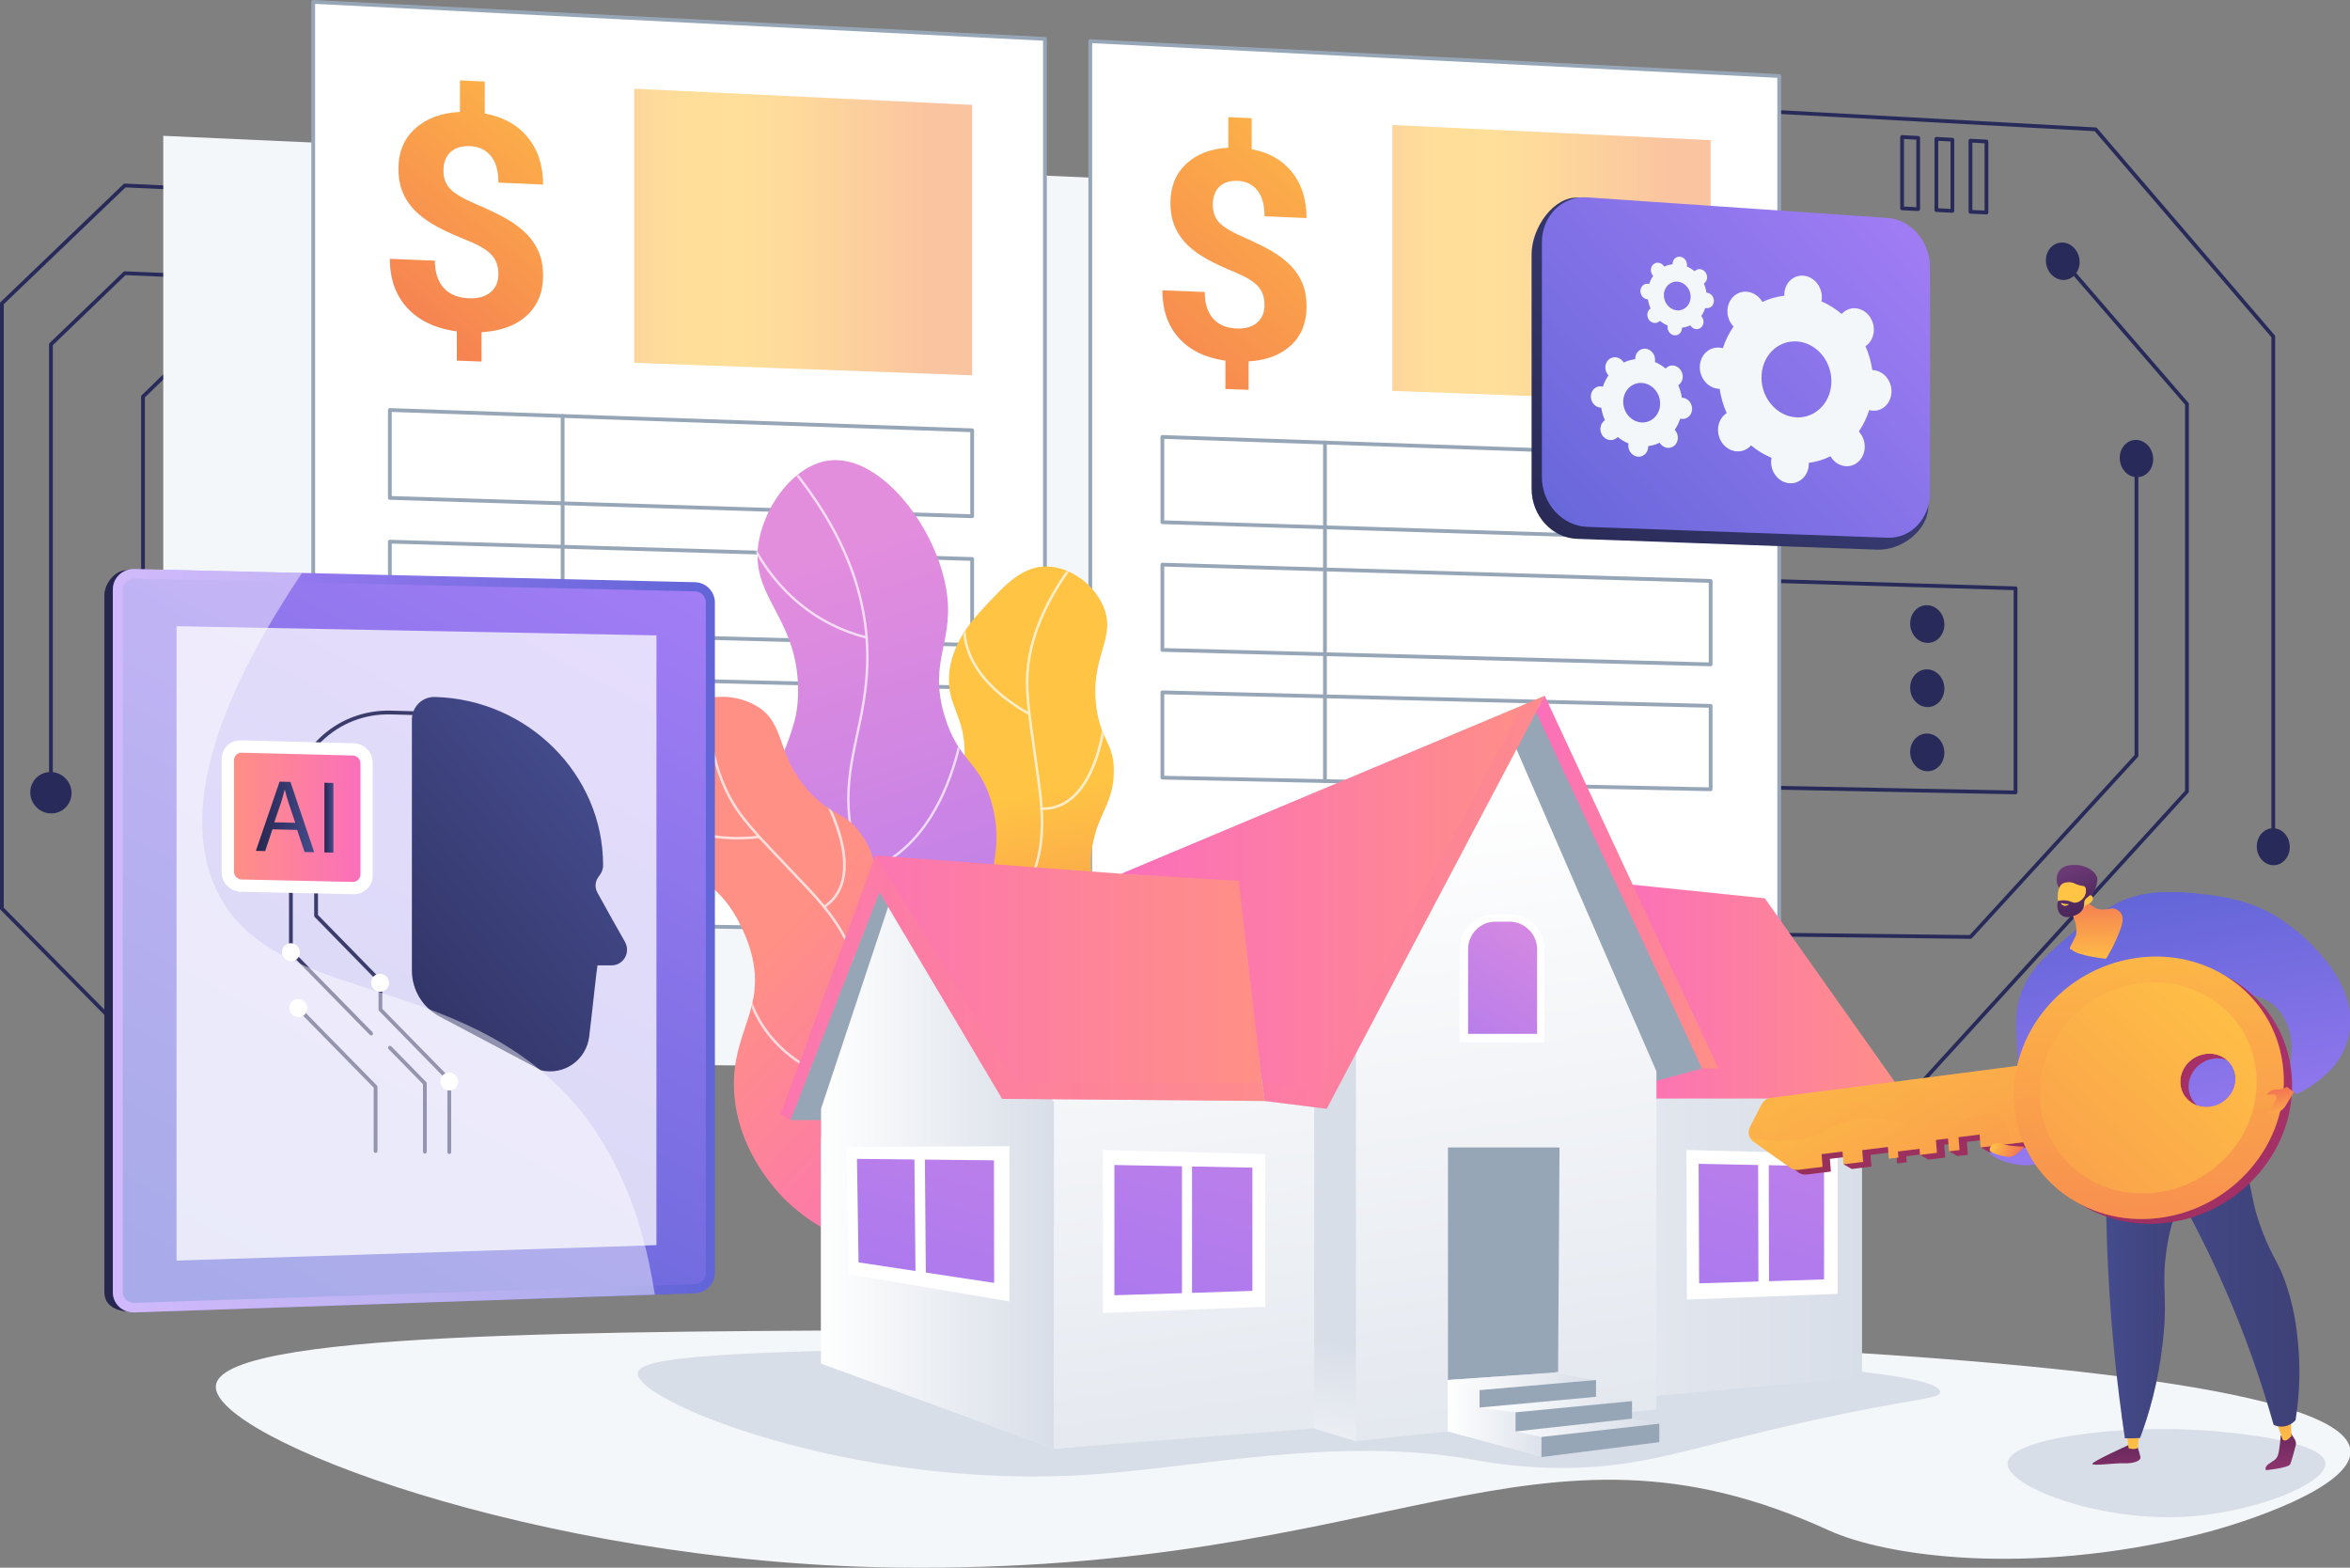 <svg width="1619" height="1080" viewBox="0 0 1619 1080" fill="none" xmlns="http://www.w3.org/2000/svg">
<rect x="0" y="0" width="1619" height="1080" fill="#808080" stroke="none"/>
<g clip-path="url(#clip0_259_4167)">
<path d="M666.349 916.302C401.886 916.982 151.395 917.628 148.709 954.79C146.133 990.434 370.31 1076.6 615.912 1079.87C959.709 1084.46 1056.49 961.223 1259.78 1054.2C1298.88 1072.08 1395.71 1086.16 1513.15 1057.42C1548.64 1048.74 1620.4 1024.19 1619.34 999.692C1615.69 915.575 757.214 916.068 666.349 916.302Z" fill="#F4F7FA"/>
<path d="M646.439 929.114C476.523 931.302 440.581 936.679 439.383 945.77C436.836 965.1 588.023 1026.63 749.967 1015.96C825.042 1011.02 920.988 989.34 1012.77 1005.26C1021.47 1006.77 1041.1 1010.52 1068.51 1011.21C1117.13 1012.43 1150.36 1002.42 1195.93 990.98C1309.16 962.547 1336.72 965.113 1336.63 958.858C1336.28 935.219 943.2 925.292 646.439 929.114Z" fill="#D8DEE8"/>
<path d="M1517.13 985.285C1460.13 981.528 1384.4 990.697 1383.08 1007.86C1381.87 1023.67 1443.72 1047.57 1502.54 1045.03C1551.7 1042.91 1603.33 1022.11 1602.08 1007.86C1600.63 991.314 1528.12 986.009 1517.13 985.285Z" fill="#D8DEE8"/>
<path d="M145.886 773.537C145.55 773.537 145.216 773.408 144.96 773.15L0.374 626.766C0.135 626.523 0 626.194 0 625.853V209.013C0 208.659 0.145 208.32 0.4 208.075L85.087 126.827C85.343 126.58 85.695 126.449 86.048 126.467L194.512 131.544C195.229 131.578 195.782 132.186 195.749 132.903C195.715 133.62 195.086 134.171 194.39 134.141L86.484 129.089L2.599 209.567V625.319L146.811 771.323C147.315 771.834 147.31 772.657 146.8 773.161C146.546 773.411 146.215 773.537 145.886 773.537Z" fill="#282B5A"/>
<path d="M35.081 555.801C34.363 555.801 33.781 555.219 33.781 554.501V237.26C33.781 236.907 33.925 236.569 34.178 236.324L85.081 187.274C85.337 187.028 85.656 186.895 86.04 186.912L178.004 190.83C178.721 190.861 179.277 191.467 179.247 192.184C179.218 192.902 178.612 193.459 177.892 193.427L86.485 189.532L36.38 237.812V554.501C36.38 555.219 35.799 555.801 35.081 555.801Z" fill="#282B5A"/>
<path d="M1566.15 581.975C1565.44 581.975 1564.85 581.393 1564.85 580.675V232.288L1443.11 90.369L1204.27 77.316C1203.55 77.277 1203 76.664 1203.04 75.948C1203.08 75.23 1203.71 74.681 1204.41 74.721L1443.8 87.804C1444.16 87.823 1444.49 87.986 1444.72 88.255L1567.14 230.96C1567.34 231.195 1567.45 231.496 1567.45 231.806V580.675C1567.45 581.392 1566.87 581.975 1566.15 581.975Z" fill="#282B5A"/>
<path d="M1273.11 802.678C1272.8 802.678 1272.49 802.566 1272.24 802.339C1271.71 801.855 1271.67 801.033 1272.15 800.503L1505.38 544.732V278.79L1420.71 180.848C1420.24 180.306 1420.3 179.485 1420.84 179.015C1421.38 178.547 1422.2 178.605 1422.68 179.149L1507.66 277.457C1507.87 277.693 1507.98 277.995 1507.98 278.307V545.236C1507.98 545.56 1507.86 545.872 1507.64 546.112L1274.07 802.255C1273.82 802.535 1273.47 802.678 1273.11 802.678Z" fill="#282B5A"/>
<path d="M1357.55 646.769C1357.55 646.769 1357.54 646.769 1357.54 646.769L1178.51 644.641C1177.79 644.632 1177.22 644.044 1177.23 643.326C1177.24 642.613 1177.82 642.041 1178.53 642.041C1178.53 642.041 1178.54 642.041 1178.54 642.041L1356.99 644.162L1470.6 520.114V323.895C1470.6 323.178 1471.18 322.596 1471.9 322.596C1472.62 322.596 1473.2 323.178 1473.2 323.895V520.62C1473.2 520.945 1473.08 521.258 1472.86 521.498L1358.51 646.347C1358.27 646.616 1357.92 646.769 1357.55 646.769Z" fill="#282B5A"/>
<path d="M98.526 418.08C97.808 418.08 97.227 417.498 97.227 416.78V273.217C97.227 272.865 97.369 272.529 97.621 272.284L132.567 238.375C132.822 238.127 133.162 237.995 133.522 238.009L305.605 244.753C306.322 244.781 306.881 245.385 306.853 246.102C306.825 246.82 306.25 247.38 305.504 247.35L133.977 240.629L99.826 273.767V416.78C99.826 417.498 99.244 418.08 98.526 418.08Z" fill="#282B5A"/>
<path d="M1483.42 316.33C1483.42 323.414 1478.26 328.969 1471.9 328.737C1465.53 328.506 1460.36 322.565 1460.36 315.469C1460.36 308.373 1465.53 302.818 1471.9 303.063C1478.26 303.306 1483.42 309.246 1483.42 316.33Z" fill="#282B5A"/>
<path d="M1432.73 180.523C1432.73 187.634 1427.54 193.157 1421.12 192.858C1414.7 192.559 1409.49 186.541 1409.49 179.417C1409.49 172.293 1414.7 166.771 1421.12 167.083C1427.54 167.395 1432.73 173.412 1432.73 180.523Z" fill="#282B5A"/>
<path d="M1339.55 430.252C1339.55 437.414 1334.28 443.076 1327.77 442.898C1321.26 442.721 1315.98 436.761 1315.98 429.585C1315.98 422.411 1321.26 416.749 1327.77 416.939C1334.28 417.13 1339.55 423.09 1339.55 430.252Z" fill="#282B5A"/>
<path d="M1339.55 474.405C1339.55 481.567 1334.28 487.247 1327.77 487.091C1321.26 486.935 1315.98 480.993 1315.98 473.818C1315.98 466.643 1321.26 460.963 1327.77 461.132C1334.28 461.3 1339.55 467.243 1339.55 474.405Z" fill="#282B5A"/>
<path d="M1339.55 518.557C1339.55 525.72 1334.28 531.417 1327.77 531.284C1321.26 531.15 1315.98 525.225 1315.98 518.05C1315.98 510.876 1321.26 505.178 1327.77 505.325C1334.28 505.471 1339.55 511.396 1339.55 518.557Z" fill="#282B5A"/>
<path d="M1577.51 583.501C1577.51 590.533 1572.43 596.153 1566.15 596.054C1559.88 595.954 1554.78 590.162 1554.78 583.117C1554.78 576.072 1559.88 570.453 1566.15 570.565C1572.43 570.677 1577.51 576.469 1577.51 583.501Z" fill="#282B5A"/>
<path d="M1388.58 547.202C1388.57 547.202 1388.57 547.202 1388.56 547.202L1222.96 543.969C1222.25 543.956 1221.69 543.378 1221.69 542.67V400.28C1221.69 399.928 1221.83 399.592 1222.08 399.347C1222.33 399.102 1222.66 398.974 1223.03 398.981L1388.62 403.992C1389.32 404.013 1389.88 404.588 1389.88 405.291V545.902C1389.88 546.251 1389.74 546.585 1389.49 546.83C1389.25 547.068 1388.92 547.202 1388.58 547.202ZM1224.29 541.395L1387.28 544.577V406.553L1224.29 401.62V541.395Z" fill="#282B5A"/>
<path d="M1321.51 145.386C1321.49 145.386 1321.47 145.385 1321.45 145.384L1310.37 144.83C1309.68 144.795 1309.13 144.225 1309.13 143.532V94.38C1309.13 94.023 1309.28 93.682 1309.54 93.437C1309.8 93.191 1310.15 93.063 1310.5 93.083L1321.58 93.678C1322.27 93.715 1322.81 94.285 1322.81 94.975V144.086C1322.81 144.442 1322.67 144.782 1322.41 145.027C1322.17 145.257 1321.84 145.386 1321.51 145.386ZM1311.73 142.296L1320.21 142.72V96.207L1311.73 95.752V142.296Z" fill="#282B5A"/>
<path d="M1345.07 146.562C1345.05 146.562 1345.02 146.562 1345 146.561L1333.96 146.009C1333.27 145.974 1332.73 145.403 1332.73 144.71V95.647C1332.73 95.29 1332.87 94.949 1333.13 94.703C1333.39 94.458 1333.74 94.329 1334.1 94.349L1345.14 94.942C1345.83 94.979 1346.37 95.549 1346.37 96.24V145.262C1346.37 145.618 1346.22 145.959 1345.96 146.204C1345.72 146.435 1345.4 146.562 1345.07 146.562ZM1335.33 143.475L1343.77 143.896V97.472L1335.33 97.019V143.475Z" fill="#282B5A"/>
<path d="M1368.54 147.735C1368.51 147.735 1368.49 147.734 1368.47 147.733L1357.47 147.184C1356.78 147.149 1356.23 146.578 1356.23 145.886V96.91C1356.23 96.553 1356.38 96.212 1356.64 95.967C1356.9 95.721 1357.25 95.592 1357.6 95.613L1368.6 96.204C1369.29 96.241 1369.83 96.811 1369.83 97.501V146.437C1369.83 146.792 1369.69 147.133 1369.43 147.378C1369.19 147.607 1368.87 147.735 1368.54 147.735ZM1358.83 144.65L1367.24 145.069V98.732L1358.83 98.282V144.65Z" fill="#282B5A"/>
<path d="M49.287 546.361C49.287 554.227 42.931 560.497 35.083 560.366C27.227 560.235 20.852 553.739 20.852 545.858C20.852 537.977 27.227 531.707 35.083 531.854C42.931 532.001 49.287 538.495 49.287 546.361Z" fill="#282B5A"/>
<path d="M196.499 192.918C196.499 200.703 190.272 206.755 182.583 206.436C174.886 206.115 168.641 199.532 168.641 191.732C168.641 183.931 174.886 177.88 182.583 178.216C190.272 178.551 196.499 185.133 196.499 192.918Z" fill="#282B5A"/>
<path d="M196.499 132.937C196.499 140.723 190.272 146.748 182.583 146.396C174.886 146.043 168.641 139.434 168.641 131.633C168.641 123.833 174.886 117.808 182.583 118.175C190.272 118.544 196.499 125.152 196.499 132.937Z" fill="#282B5A"/>
<path d="M1133.86 739.979L653.938 735.398V117.997L1133.86 139.65V739.979Z" fill="#F4F7FA"/>
<path d="M1225.76 649.43L751.125 642.314V28.369L1225.76 52.37V649.43Z" fill="white"/>
<path d="M1225.76 650.729C1225.75 650.729 1225.75 650.729 1225.74 650.729L751.109 643.613C750.398 643.602 749.828 643.024 749.828 642.313V28.369C749.828 28.013 749.974 27.672 750.232 27.427C750.489 27.182 750.822 27.052 751.194 27.071L1225.83 51.071C1226.52 51.106 1227.06 51.677 1227.06 52.369V649.429C1227.06 649.777 1226.92 650.111 1226.67 650.355C1226.43 650.595 1226.1 650.729 1225.76 650.729ZM752.427 641.033L1224.46 648.11V53.605L752.427 29.736V641.033Z" fill="#97A6B7"/>
<path d="M871.172 210.136C871.172 204.76 869.649 200.419 866.602 197.112C863.553 193.805 858.376 190.655 851.067 187.66C843.75 184.663 837.434 181.721 832.125 178.837C826.81 175.951 822.249 172.7 818.445 169.086C814.639 165.47 811.674 161.28 809.55 156.515C807.426 151.75 806.364 146.143 806.364 139.691C806.364 128.568 810.006 119.615 817.284 112.841C824.556 106.073 834.208 102.38 846.235 101.756V80.676L862.332 81.445V102.801C874.184 104.992 883.447 110.256 890.13 118.588C896.805 126.915 900.143 137.458 900.143 150.223L871.173 148.952C871.173 141.083 869.516 135.124 866.201 131.072C862.885 127.021 858.444 124.867 852.878 124.615C847.375 124.366 843.112 125.7 840.09 128.618C837.065 131.537 835.553 135.693 835.553 141.08C835.553 146.075 837.031 150.149 839.989 153.299C842.944 156.45 848.433 159.773 856.45 163.27C864.458 166.764 871.038 170.013 876.192 173.019C881.341 176.024 885.685 179.353 889.228 183.005C892.767 186.659 895.471 190.766 897.34 195.328C899.207 199.89 900.143 205.15 900.143 211.106C900.143 222.236 896.605 231.132 889.528 237.797C882.444 244.47 872.678 248.193 860.22 248.966V268.553L844.22 267.963V248.456C830.441 246.485 819.759 241.295 812.179 232.877C804.593 224.452 800.797 213.488 800.797 199.989L830.005 201.179C830.005 209.003 831.904 215.076 835.703 219.4C839.499 223.723 844.958 226.023 852.073 226.302C857.973 226.534 862.632 225.192 866.049 222.277C869.465 219.364 871.172 215.317 871.172 210.136Z" fill="url(#paint0_linear_259_4167)"/>
<path opacity="0.54" d="M1178.51 277.421L959.242 269.296V86.079L1178.51 96.56V277.421Z" fill="url(#paint1_linear_259_4167)"/>
<path d="M1178.52 372.931C1178.51 372.931 1178.49 372.931 1178.48 372.931L800.759 361.05C800.057 361.027 799.5 360.452 799.5 359.751V300.997C799.5 300.645 799.643 300.307 799.897 300.062C800.151 299.817 800.507 299.684 800.846 299.698L1178.57 312.869C1179.27 312.893 1179.82 313.468 1179.82 314.168V371.632C1179.82 371.984 1179.68 372.321 1179.43 372.566C1179.18 372.8 1178.86 372.931 1178.52 372.931ZM802.099 358.491L1177.22 370.29V315.422L802.099 302.342V358.491Z" fill="#97A6B7"/>
<path d="M1178.52 458.985C1178.51 458.985 1178.5 458.985 1178.49 458.985L800.765 449.034C800.061 449.016 799.5 448.439 799.5 447.735V388.98C799.5 388.629 799.642 388.292 799.895 388.048C800.146 387.804 800.496 387.669 800.838 387.682L1178.56 398.921C1179.26 398.942 1179.82 399.517 1179.82 400.22V457.684C1179.82 458.035 1179.68 458.371 1179.43 458.616C1179.18 458.853 1178.86 458.985 1178.52 458.985ZM802.099 446.469L1177.22 456.351V401.482L802.099 390.32V446.469Z" fill="#97A6B7"/>
<path d="M1178.52 545.037C1178.51 545.037 1178.5 545.037 1178.49 545.037L800.772 537.018C800.065 537.003 799.5 536.426 799.5 535.719V476.964C799.5 476.614 799.641 476.279 799.892 476.034C800.143 475.79 800.5 475.658 800.831 475.665L1178.55 484.974C1179.26 484.992 1179.82 485.568 1179.82 486.274V543.738C1179.82 544.087 1179.68 544.422 1179.43 544.667C1179.19 544.904 1178.86 545.037 1178.52 545.037ZM802.099 534.446L1177.22 542.41V487.541L802.099 478.297V534.446Z" fill="#97A6B7"/>
<path d="M912.815 539.396C912.097 539.396 911.516 538.815 911.516 538.097V304.903C911.516 304.185 912.097 303.604 912.815 303.604C913.533 303.604 914.115 304.185 914.115 304.903V538.097C914.115 538.815 913.534 539.396 912.815 539.396Z" fill="#97A6B7"/>
<path d="M622.368 735.097L112.477 730.23V93.567L622.368 116.572V735.097Z" fill="#F4F7FA"/>
<path d="M719.9 641.846L215.797 634.288V1.3L719.9 26.79V641.846Z" fill="white"/>
<path d="M719.903 643.145C719.897 643.145 719.891 643.145 719.884 643.144L215.781 635.587C215.07 635.576 214.5 634.998 214.5 634.287V1.3C214.5 0.944 214.646 0.603 214.904 0.358C215.163 0.112 215.483 -0.016 215.866 0.002L719.969 25.492C720.66 25.527 721.203 26.098 721.203 26.79V641.846C721.203 642.194 721.063 642.527 720.816 642.771C720.573 643.011 720.245 643.145 719.903 643.145ZM217.099 633.008L718.604 640.527V28.026L217.099 2.667V633.008Z" fill="#97A6B7"/>
<path d="M343.371 188.859C343.371 183.317 341.752 178.84 338.515 175.428C335.276 172.015 329.775 168.762 322.008 165.664C314.232 162.565 307.521 159.525 301.878 156.544C296.23 153.562 291.383 150.205 287.341 146.474C283.296 142.741 280.145 138.418 277.888 133.503C275.631 128.588 274.502 122.805 274.502 116.154C274.502 104.687 278.372 95.462 286.107 88.49C293.836 81.523 304.093 77.73 316.873 77.106V55.376L333.978 56.193V78.207C346.571 80.484 356.414 85.923 363.514 94.52C370.606 103.113 374.152 113.985 374.152 127.143L343.372 125.792C343.372 117.68 341.611 111.535 338.089 107.355C334.566 103.173 329.847 100.947 323.933 100.679C318.085 100.415 313.555 101.784 310.343 104.788C307.129 107.793 305.522 112.074 305.522 117.628C305.522 122.777 307.092 126.978 310.236 130.23C313.376 133.482 319.208 136.916 327.727 140.531C336.236 144.143 343.228 147.502 348.705 150.607C354.176 153.712 358.791 157.149 362.555 160.919C366.315 164.689 369.188 168.927 371.174 173.631C373.158 178.336 374.152 183.758 374.152 189.897C374.152 201.37 370.393 210.535 362.875 217.396C355.348 224.266 344.971 228.09 331.735 228.872V249.063L314.733 248.436V228.327C300.091 226.279 288.738 220.915 280.683 212.227C272.621 203.533 268.586 192.225 268.586 178.308L299.627 179.573C299.627 187.638 301.646 193.902 305.682 198.363C309.717 202.825 315.517 205.202 323.078 205.5C329.347 205.746 334.298 204.368 337.929 201.367C341.557 198.368 343.371 194.199 343.371 188.859Z" fill="url(#paint2_linear_259_4167)"/>
<path opacity="0.54" d="M669.758 258.57L436.938 249.944V61.114L669.758 72.242V258.57Z" fill="url(#paint3_linear_259_4167)"/>
<path d="M669.761 356.929C669.747 356.929 669.734 356.929 669.72 356.929L268.548 344.31C267.846 344.287 267.289 343.713 267.289 343.011V282.439C267.289 282.087 267.432 281.75 267.686 281.505C267.94 281.26 268.292 281.128 268.634 281.14L669.806 295.129C670.506 295.153 671.06 295.728 671.06 296.428V355.63C671.06 355.982 670.918 356.318 670.666 356.563C670.422 356.798 670.098 356.929 669.761 356.929ZM269.888 341.751L668.461 354.288V297.683L269.888 283.785V341.751Z" fill="#97A6B7"/>
<path d="M669.761 445.583C669.75 445.583 669.738 445.583 669.727 445.583L268.554 435.015C267.85 434.996 267.289 434.42 267.289 433.715V373.145C267.289 372.793 267.431 372.457 267.684 372.212C267.935 371.967 268.286 371.836 268.627 371.846L669.799 383.783C670.502 383.804 671.061 384.379 671.061 385.082V444.283C671.061 444.634 670.919 444.969 670.667 445.214C670.424 445.451 670.1 445.583 669.761 445.583ZM269.888 432.45L668.461 442.949V386.343L269.888 374.483V432.45Z" fill="#97A6B7"/>
<path d="M669.761 534.237C669.752 534.237 669.743 534.237 669.733 534.237L268.561 525.72C267.854 525.706 267.289 525.128 267.289 524.421V463.85C267.289 463.499 267.43 463.164 267.682 462.92C267.932 462.676 268.273 462.538 268.62 462.551L669.793 472.437C670.499 472.455 671.06 473.031 671.06 473.737V532.939C671.06 533.288 670.919 533.623 670.67 533.867C670.427 534.104 670.101 534.237 669.761 534.237ZM269.888 523.148L668.461 531.61V475.003L269.888 465.181V523.148Z" fill="#97A6B7"/>
<path d="M387.628 528.247C386.909 528.247 386.328 527.665 386.328 526.947V286.59C386.328 285.872 386.909 285.291 387.628 285.291C388.346 285.291 388.927 285.872 388.927 286.59V526.947C388.927 527.665 388.346 528.247 387.628 528.247Z" fill="#97A6B7"/>
<path d="M1293.36 158.368L1087.57 136.168C1070.35 134.99 1055.16 156.941 1055.16 175.3V336.836C1055.16 355.195 1069.18 370.583 1086.4 371.203L1293.36 378.661C1309.5 379.242 1328.5 365.954 1328.5 348.293L1322.52 192.341C1322.52 174.681 1309.5 159.473 1293.36 158.368Z" fill="url(#paint4_linear_259_4167)"/>
<path d="M1300.47 150.136L1093.51 135.965C1076.29 134.787 1062.27 148.709 1062.27 167.068V328.605C1062.27 346.964 1076.29 362.352 1093.51 362.972L1300.47 370.43C1316.61 371.011 1329.63 357.164 1329.63 339.503V184.11C1329.63 166.449 1316.61 151.241 1300.47 150.136Z" fill="url(#paint5_linear_259_4167)"/>
<path d="M1291.45 255.074C1290.93 254.997 1290.41 254.968 1289.9 254.961C1289.06 249.205 1287.46 243.66 1285.18 238.479C1285.61 238.195 1286.03 237.89 1286.44 237.541C1291.83 232.864 1292.52 224.083 1287.97 217.916C1283.42 211.741 1275.34 210.509 1269.92 215.18C1269.51 215.528 1269.14 215.907 1268.79 216.297C1264.6 212.734 1259.92 209.793 1254.87 207.621C1254.98 207.075 1255.06 206.519 1255.11 205.945C1255.71 198.247 1250.44 191.118 1243.33 190.017C1236.19 188.915 1229.91 194.281 1229.3 202.008C1229.25 202.584 1229.25 203.154 1229.27 203.722C1223.96 204.323 1218.87 205.794 1214.16 208.029C1213.87 207.538 1213.56 207.054 1213.22 206.588C1208.56 200.337 1200.3 199.078 1194.76 203.792C1189.22 208.512 1188.51 217.425 1193.19 223.682C1193.54 224.148 1193.91 224.576 1194.3 224.986C1191.19 229.437 1188.7 234.454 1186.94 239.915C1186.43 239.77 1185.9 239.648 1185.36 239.569C1178.11 238.509 1171.71 243.967 1171.1 251.763C1170.48 259.56 1175.87 266.72 1183.13 267.751C1183.67 267.827 1184.2 267.857 1184.73 267.863C1185.59 273.704 1187.24 279.325 1189.58 284.567C1189.14 284.858 1188.71 285.171 1188.29 285.527C1182.73 290.318 1182.03 299.247 1186.71 305.455C1191.4 311.655 1199.68 312.78 1205.21 307.982C1205.62 307.625 1206 307.239 1206.36 306.839C1210.62 310.375 1215.37 313.267 1220.47 315.373C1220.37 315.924 1220.28 316.484 1220.23 317.062C1219.62 324.81 1224.94 331.868 1232.1 332.823C1239.24 333.777 1245.5 328.29 1246.11 320.571C1246.16 319.996 1246.16 319.426 1246.14 318.861C1251.42 318.173 1256.45 316.626 1261.11 314.331C1261.39 314.815 1261.7 315.29 1262.04 315.747C1266.62 321.872 1274.72 322.973 1280.13 318.22C1285.54 313.474 1286.22 304.678 1281.67 298.559C1281.33 298.102 1280.97 297.683 1280.59 297.283C1283.62 292.859 1286.04 287.89 1287.75 282.495C1288.25 282.635 1288.76 282.753 1289.28 282.827C1296.3 283.824 1302.47 278.429 1303.06 270.778C1303.66 263.13 1298.47 256.1 1291.45 255.074ZM1235.67 287.338C1222.39 285.475 1212.5 272.287 1213.64 257.893C1214.77 243.504 1226.49 233.44 1239.76 235.403C1252.98 237.358 1262.75 250.519 1261.63 264.808C1260.51 279.103 1248.91 289.194 1235.67 287.338Z" fill="#F4F7FA"/>
<path d="M1159.54 274.062C1159.26 274.023 1158.98 274.008 1158.71 274.005C1158.27 271.001 1157.41 268.109 1156.2 265.409C1156.43 265.26 1156.66 265.1 1156.87 264.917C1159.74 262.463 1160.11 257.876 1157.69 254.668C1155.26 251.457 1150.97 250.84 1148.09 253.292C1147.88 253.475 1147.68 253.673 1147.5 253.878C1145.27 252.033 1142.79 250.515 1140.12 249.399C1140.17 249.114 1140.22 248.824 1140.24 248.525C1140.56 244.514 1137.77 240.82 1134.01 240.274C1130.24 239.728 1126.92 242.542 1126.6 246.562C1126.57 246.861 1126.57 247.158 1126.58 247.453C1123.78 247.784 1121.1 248.564 1118.62 249.74C1118.47 249.486 1118.3 249.235 1118.12 248.995C1115.67 245.764 1111.33 245.139 1108.42 247.603C1105.51 250.069 1105.14 254.692 1107.59 257.924C1107.77 258.165 1107.97 258.385 1108.17 258.597C1106.54 260.913 1105.23 263.52 1104.31 266.355C1104.04 266.281 1103.77 266.218 1103.48 266.178C1099.68 265.644 1096.33 268.483 1096.01 272.521C1095.69 276.559 1098.51 280.261 1102.31 280.788C1102.6 280.827 1102.87 280.842 1103.15 280.845C1103.6 283.872 1104.47 286.784 1105.7 289.501C1105.47 289.652 1105.24 289.814 1105.02 289.999C1102.11 292.484 1101.73 297.11 1104.19 300.329C1106.65 303.546 1111 304.135 1113.91 301.648C1114.12 301.463 1114.32 301.263 1114.51 301.056C1116.76 302.894 1119.25 304.399 1121.94 305.497C1121.89 305.783 1121.84 306.074 1121.82 306.374C1121.5 310.399 1124.3 314.073 1128.08 314.58C1131.85 315.085 1135.16 312.238 1135.48 308.221C1135.5 307.922 1135.51 307.625 1135.5 307.331C1138.29 306.977 1140.96 306.176 1143.42 304.983C1143.57 305.236 1143.73 305.484 1143.91 305.722C1146.34 308.919 1150.64 309.501 1153.52 307.026C1156.39 304.554 1156.76 299.962 1154.34 296.767C1154.16 296.529 1153.96 296.31 1153.76 296.102C1155.37 293.793 1156.66 291.2 1157.57 288.383C1157.84 288.455 1158.11 288.516 1158.39 288.555C1162.12 289.073 1165.41 286.251 1165.73 282.252C1166.04 278.254 1163.28 274.588 1159.54 274.062ZM1129.96 290.925C1122.95 289.96 1117.74 283.115 1118.34 275.639C1118.94 268.164 1125.11 262.91 1132.12 263.902C1139.11 264.891 1144.29 271.729 1143.7 279.177C1143.1 286.627 1136.96 291.888 1129.96 290.925Z" fill="#F4F7FA"/>
<path d="M1176.24 201.69C1176.04 201.659 1175.84 201.646 1175.64 201.642C1175.32 199.448 1174.7 197.334 1173.82 195.356C1173.98 195.249 1174.14 195.133 1174.3 195.002C1176.39 193.234 1176.65 189.892 1174.89 187.536C1173.13 185.178 1170.01 184.698 1167.92 186.465C1167.76 186.597 1167.62 186.74 1167.48 186.888C1165.87 185.527 1164.07 184.404 1162.12 183.572C1162.16 183.365 1162.2 183.154 1162.22 182.937C1162.45 180.016 1160.42 177.306 1157.69 176.883C1154.95 176.46 1152.54 178.488 1152.31 181.413C1152.29 181.63 1152.29 181.847 1152.3 182.062C1150.27 182.283 1148.32 182.833 1146.52 183.672C1146.41 183.486 1146.29 183.303 1146.16 183.127C1144.39 180.758 1141.24 180.274 1139.13 182.047C1137.02 183.821 1136.75 187.182 1138.53 189.552C1138.66 189.728 1138.81 189.89 1138.95 190.046C1137.77 191.719 1136.82 193.607 1136.16 195.662C1135.96 195.606 1135.76 195.559 1135.55 195.528C1132.8 195.11 1130.38 197.151 1130.14 200.086C1129.91 203.021 1131.95 205.735 1134.71 206.148C1134.91 206.179 1135.11 206.192 1135.32 206.196C1135.64 208.402 1136.27 210.528 1137.16 212.514C1136.99 212.622 1136.83 212.738 1136.67 212.871C1134.56 214.655 1134.29 218.018 1136.07 220.381C1137.85 222.742 1141 223.207 1143.11 221.422C1143.27 221.288 1143.41 221.144 1143.54 220.995C1145.17 222.352 1146.98 223.468 1148.93 224.29C1148.89 224.498 1148.86 224.71 1148.84 224.928C1148.61 227.856 1150.64 230.555 1153.38 230.957C1156.12 231.358 1158.52 229.313 1158.76 226.39C1158.77 226.172 1158.78 225.956 1158.77 225.741C1160.8 225.507 1162.73 224.946 1164.53 224.098C1164.63 224.283 1164.75 224.466 1164.88 224.64C1166.65 226.99 1169.77 227.452 1171.86 225.673C1173.95 223.894 1174.22 220.551 1172.46 218.201C1172.33 218.026 1172.19 217.865 1172.04 217.711C1173.21 216.041 1174.15 214.16 1174.81 212.114C1175 212.169 1175.2 212.216 1175.4 212.246C1178.12 212.654 1180.51 210.622 1180.74 207.708C1180.97 204.796 1178.96 202.101 1176.24 201.69ZM1154.75 213.746C1149.67 212.987 1145.89 207.962 1146.32 202.524C1146.76 197.087 1151.23 193.307 1156.32 194.081C1161.4 194.853 1165.16 199.874 1164.72 205.297C1164.29 210.72 1159.83 214.504 1154.75 213.746Z" fill="#F4F7FA"/>
<path d="M621.72 775.029C588.899 754.831 581.01 717.536 579.112 708.566C578.005 703.331 569.629 660.641 593.835 623.517C615.583 590.164 644.146 591.188 658.152 553.803C664.418 537.077 664.593 521.145 664.598 519.698C664.681 492.266 652.414 486.74 653.835 465.266C655.356 442.285 670.914 425.838 681.05 415.121C693.441 402.021 704.824 389.987 721.317 390.26C737.432 390.528 753.367 402.464 759.899 417.199C769.944 439.861 750.272 452.275 755.485 488.218C758.775 510.907 767.423 511.545 767.343 531.459C767.256 553.108 757.006 559.467 752.85 581.439C748.618 603.805 755.749 615.662 760.686 640.574C765.392 664.315 775.455 715.09 753.466 748.125C729.409 784.267 665.237 801.809 621.72 775.029Z" fill="url(#paint6_linear_259_4167)"/>
<g opacity="0.7">
<mask id="mask0_259_4167" style="mask-type:luminance" maskUnits="userSpaceOnUse" x="576" y="390" width="192" height="399">
<path d="M621.427 775.428C588.628 755.196 580.779 717.892 578.891 708.92C577.789 703.683 569.459 660.984 593.705 623.887C615.489 590.557 644.05 591.612 658.097 554.242C664.381 537.523 664.573 521.591 664.579 520.144C664.691 492.713 652.431 487.173 653.875 465.701C655.421 442.721 670.995 426.291 681.144 415.586C693.549 402.499 704.945 390.476 721.437 390.768C737.552 391.053 753.474 403.006 759.99 417.748C770.012 440.42 750.327 452.813 755.5 488.762C758.766 511.455 767.414 512.101 767.312 532.017C767.201 553.666 756.946 560.013 752.765 581.98C748.51 604.343 755.628 616.208 760.538 641.124C765.218 664.87 775.227 715.655 753.203 748.667C729.107 784.782 664.917 802.255 621.427 775.428Z" fill="white"/>
</mask>
<g mask="url(#mask0_259_4167)">
<path d="M649.023 803.742C648.878 803.638 648.761 803.489 648.699 803.307C628.614 744.399 628.833 699.192 649.35 668.941C657.594 656.786 667.951 648.378 677.967 640.249C693.135 627.936 707.461 616.306 713.816 592.942C719.31 572.741 716.349 550.887 714.58 537.829C713.296 528.361 712.215 520.73 711.26 513.998C708.805 496.689 707.453 487.155 706.834 475.222C705.235 444.451 718.529 411.726 746.346 377.957C746.657 377.579 747.214 377.534 747.593 377.836C747.97 378.147 748.025 378.706 747.714 379.083C720.188 412.5 707.029 444.815 708.603 475.13C709.218 486.984 710.566 496.491 713.014 513.748C713.97 520.482 715.052 528.117 716.335 537.585C718.123 550.781 721.113 572.859 715.525 593.406C709.021 617.322 694.479 629.126 679.083 641.624C669.167 649.673 658.913 657.996 650.816 669.935C630.629 699.7 630.48 744.381 650.377 802.734C650.535 803.197 650.288 803.7 649.824 803.858C649.543 803.955 649.248 803.902 649.023 803.742Z" fill="white"/>
<path d="M695.825 484.493C674.803 469.489 667.212 454.175 664.682 443.254C661.423 429.194 665.495 419.407 665.671 418.997C665.862 418.548 666.383 418.339 666.832 418.531C667.281 418.718 667.491 419.243 667.3 419.693C667.259 419.789 663.265 429.445 666.434 442.969C669.368 455.484 679.213 473.984 709.454 491.023C709.885 491.265 710.03 491.805 709.791 492.23C709.551 492.656 709.011 492.808 708.584 492.567C703.86 489.905 699.622 487.203 695.825 484.493Z" fill="white"/>
<path d="M717.028 557.809C716.795 557.643 716.646 557.367 716.657 557.058C716.672 556.57 717.082 556.186 717.57 556.202C756.289 557.458 761.195 489.559 761.24 488.874C761.272 488.385 761.693 488.015 762.182 488.047C762.671 488.079 763.04 488.501 763.008 488.989C762.997 489.164 761.79 506.674 755.675 523.794C747.496 546.698 734.3 558.517 717.514 557.972C717.332 557.968 717.166 557.907 717.028 557.809Z" fill="white"/>
<path d="M655.99 661.835C655.917 661.783 655.851 661.72 655.795 661.644C634.83 633.581 633.058 608.119 635.263 591.701C637.657 573.886 644.914 562.887 645.222 562.428C645.494 562.021 646.044 561.913 646.451 562.185C646.865 562.437 646.966 563.008 646.695 563.414C646.621 563.524 639.331 574.593 637.008 592.024C634.867 608.095 636.634 633.035 657.214 660.583C657.507 660.975 657.427 661.53 657.035 661.824C656.718 662.06 656.296 662.053 655.99 661.835Z" fill="white"/>
<path d="M635.551 747.672C635.251 747.458 635.106 747.071 635.217 746.698C635.356 746.229 635.85 745.961 636.318 746.101C678.121 758.52 711.408 733.303 731.97 709.962C754.343 684.566 766.923 655.854 767.047 655.567C767.242 655.118 767.764 654.912 768.212 655.107C768.663 655.298 768.868 655.822 768.673 656.273C768.547 656.562 755.855 685.53 733.299 711.134C720.023 726.205 705.97 737.19 691.532 743.785C673.427 752.055 654.681 753.405 635.813 747.8C635.717 747.771 635.629 747.727 635.551 747.672Z" fill="white"/>
</g>
</g>
<path d="M734.985 825.596C760.351 797.182 741.858 730.544 718.449 692.511C703.414 668.081 691.594 663.971 684.834 639.25C675.493 605.087 692.524 592.666 684.129 556.821C676.482 524.176 660.644 526.321 650.703 493.032C639.009 453.87 658.936 441.466 651.413 403.223C642.961 360.25 605.397 312.85 571.083 317.258C547.945 320.23 527.965 346.541 523.037 371.598C515.42 410.323 548.217 423.363 549.785 472.238C550.116 482.563 549.03 490.602 547.161 497.417C541.538 517.916 533.801 530.889 529.115 539.387C511.999 570.428 516.86 606.315 518.73 620.126C523.644 656.406 540.083 656.759 555.829 702.857C572.042 750.322 558.546 761.457 572.055 785.968C600.917 838.341 703.167 861.234 734.985 825.596Z" fill="url(#paint7_linear_259_4167)"/>
<g opacity="0.7">
<mask id="mask1_259_4167" style="mask-type:luminance" maskUnits="userSpaceOnUse" x="515" y="316" width="240" height="546">
<path d="M741.693 843.899C767.972 814.463 748.812 745.427 724.562 706.024C708.986 680.716 696.74 676.457 689.738 650.847C680.06 615.455 697.704 602.587 689.006 565.452C681.085 531.632 664.676 533.854 654.378 499.368C642.263 458.796 662.906 445.946 655.114 406.327C646.357 361.807 607.442 312.702 571.893 317.268C547.922 320.348 527.223 347.604 522.117 373.564C514.227 413.682 548.204 427.191 549.829 477.826C550.172 488.522 549.047 496.851 547.11 503.91C541.285 525.147 533.27 538.588 528.416 547.39C510.684 579.548 515.719 616.727 517.657 631.036C522.747 668.62 539.778 668.987 556.091 716.744C572.888 765.916 558.906 777.452 572.9 802.845C602.801 857.103 708.73 880.821 741.693 843.899Z" fill="white"/>
</mask>
<g mask="url(#mask1_259_4167)">
<path d="M726.547 875.221C726.401 875.221 726.252 875.183 726.118 875.103C678.021 846.324 649.054 812.85 640.023 775.606C635.519 757.034 636.8 743.302 638.156 728.764C639.645 712.8 641.186 696.294 635.37 671.483C629.453 646.232 619.976 635.574 610.812 625.267C602.213 615.595 593.321 605.594 587.886 583.731C579.902 551.619 584.708 529.22 589.795 505.507C593.936 486.209 598.217 466.254 596.187 439.275C592.802 394.294 570.444 349.404 529.734 305.85C529.417 305.512 529.436 304.982 529.773 304.666C530.111 304.35 530.642 304.368 530.957 304.706C571.934 348.545 594.442 393.778 597.857 439.149C599.905 466.368 595.598 486.444 591.433 505.858C586.387 529.376 581.621 551.59 589.511 583.326C594.846 604.789 603.21 614.194 612.063 624.153C621.366 634.616 630.986 645.436 637 671.099C642.878 696.177 641.325 712.822 639.823 728.918C638.48 743.314 637.211 756.91 641.649 775.211C650.572 812.002 679.28 845.126 726.977 873.664C727.374 873.902 727.503 874.416 727.266 874.814C727.109 875.075 726.832 875.221 726.547 875.221Z" fill="white"/>
<path d="M597.031 440.05C596.962 440.05 596.892 440.041 596.822 440.024C560.469 430.741 538.596 407.992 526.649 390.544C513.709 371.647 509.296 354.69 509.253 354.521C509.139 354.072 509.409 353.617 509.857 353.502C510.309 353.387 510.762 353.659 510.876 354.106C510.919 354.273 515.277 370.99 528.066 389.649C539.85 406.84 561.415 429.252 597.237 438.4C597.685 438.514 597.955 438.97 597.841 439.418C597.744 439.797 597.404 440.05 597.031 440.05Z" fill="white"/>
<path d="M595.877 601.258C595.529 601.258 595.204 601.04 595.084 600.692C594.935 600.255 595.168 599.778 595.606 599.628C631.891 587.205 649.26 551.392 657.441 523.537C666.333 493.262 666.599 465.602 666.601 465.326C666.603 464.865 666.978 464.494 667.438 464.494C667.44 464.494 667.441 464.494 667.443 464.494C667.905 464.496 668.278 464.874 668.275 465.336C668.274 465.614 668.006 493.511 659.048 524.009C650.755 552.245 633.112 588.559 596.148 601.214C596.058 601.244 595.967 601.258 595.877 601.258Z" fill="white"/>
<path d="M640.287 696.424C640.27 696.424 640.252 696.423 640.235 696.422C614.345 694.843 591.134 687.576 571.246 674.824C555.337 664.622 541.514 650.911 530.162 634.072C510.846 605.421 505.31 577.223 505.257 576.942C505.17 576.487 505.468 576.048 505.923 575.961C506.381 575.878 506.816 576.173 506.903 576.627C506.956 576.906 512.443 604.816 531.584 633.185C549.217 659.32 582.399 691.216 640.337 694.75C640.798 694.777 641.15 695.175 641.121 695.636C641.095 696.081 640.726 696.424 640.287 696.424Z" fill="white"/>
<path d="M664.424 823.299C664.074 823.299 663.749 823.078 663.63 822.73C663.482 822.291 663.717 821.816 664.155 821.667C705.798 807.551 719.426 769.418 723.526 739.915C727.984 707.832 722.473 678.744 722.417 678.455C722.329 678.001 722.626 677.561 723.079 677.473C723.534 677.383 723.973 677.682 724.061 678.136C724.117 678.429 729.68 707.79 725.184 740.146C722.538 759.188 716.979 775.538 708.66 788.741C698.238 805.286 683.445 816.898 664.692 823.255C664.603 823.285 664.513 823.299 664.424 823.299Z" fill="white"/>
</g>
</g>
<path d="M616.361 857.847C577.916 860.474 549.839 834.698 543.086 828.498C539.144 824.88 507.539 794.995 505.689 750.712C504.026 710.925 527.872 695.164 517.566 656.594C512.955 639.338 503.847 626.267 503.01 625.086C487.15 602.708 473.956 605.336 462.644 587.03C450.538 567.439 453.652 545.011 455.681 530.398C458.162 512.535 460.44 496.125 474.025 486.766C487.298 477.622 507.2 478.08 521.073 486.279C542.409 498.89 533.603 520.425 558.716 546.656C574.569 563.214 581.979 558.708 593.477 574.966C605.976 592.641 601.325 603.771 610.699 624.072C620.241 644.738 632.931 650.247 651.414 667.657C669.03 684.25 706.703 719.735 707.985 759.403C709.388 802.799 667.336 854.363 616.361 857.847Z" fill="url(#paint8_linear_259_4167)"/>
<g opacity="0.7">
<mask id="mask2_259_4167" style="mask-type:luminance" maskUnits="userSpaceOnUse" x="454" y="480" width="255" height="379">
<path d="M616.362 858.338C577.914 860.924 549.865 835.118 543.118 828.911C539.181 825.289 507.607 795.37 505.804 751.085C504.184 711.297 528.047 695.561 517.782 656.98C513.19 639.719 504.095 626.638 503.26 625.456C487.424 603.061 474.227 605.674 462.935 587.357C450.85 567.753 453.988 545.329 456.033 530.718C458.533 512.857 460.829 496.45 474.423 487.105C487.707 477.975 507.608 478.454 521.472 486.669C542.794 499.303 533.966 520.828 559.051 547.085C574.886 563.661 582.301 559.163 593.782 575.433C606.262 593.12 601.598 604.246 610.951 624.557C620.47 645.233 633.154 650.756 651.619 668.186C669.217 684.798 706.852 720.323 708.091 759.992C709.448 803.391 667.34 854.909 616.362 858.338Z" fill="white"/>
</mask>
<g mask="url(#mask2_259_4167)">
<path d="M655.259 865.356C655.081 865.356 654.901 865.302 654.744 865.19C604.189 828.906 578.118 791.979 577.256 755.433C576.909 740.749 580.458 727.888 583.891 715.45C589.089 696.615 593.999 678.824 585.605 656.113C578.348 636.477 563.249 620.408 554.226 610.805C547.684 603.844 542.372 598.26 537.686 593.335C525.638 580.672 519.002 573.695 511.569 564.342C492.401 540.221 484.222 505.858 487.257 462.208C487.291 461.72 487.718 461.359 488.203 461.385C488.691 461.42 489.059 461.843 489.025 462.331C486.022 505.526 494.073 539.476 512.956 563.239C520.34 572.532 526.957 579.487 538.97 592.113C543.658 597.04 548.972 602.626 555.513 609.588C564.631 619.291 579.885 635.526 587.267 655.499C595.859 678.746 590.875 696.804 585.599 715.923C582.201 728.236 578.686 740.969 579.027 755.392C579.876 791.351 605.699 827.809 655.777 863.75C656.175 864.035 656.266 864.588 655.98 864.987C655.807 865.228 655.536 865.356 655.259 865.356Z" fill="white"/>
<path d="M507.994 578.283C482.17 578.283 467.1 570.226 458.699 562.807C447.882 553.256 445.514 542.922 445.419 542.487C445.314 542.01 445.616 541.537 446.094 541.433C446.569 541.324 447.044 541.629 447.15 542.106C447.172 542.208 449.526 552.389 459.96 561.557C469.614 570.04 488.37 579.379 522.881 575.681C523.373 575.627 523.804 575.982 523.856 576.467C523.909 576.954 523.556 577.391 523.07 577.443C517.678 578.019 512.66 578.283 507.994 578.283Z" fill="white"/>
<path d="M567.826 625.645C567.539 625.645 567.258 625.507 567.087 625.25C566.816 624.843 566.927 624.292 567.334 624.022C599.582 602.549 564.151 544.427 563.789 543.842C563.532 543.426 563.66 542.88 564.076 542.622C564.493 542.364 565.038 542.493 565.296 542.909C565.388 543.058 574.572 558.013 579.536 575.502C586.177 598.899 582.297 616.187 568.316 625.496C568.164 625.597 567.994 625.645 567.826 625.645Z" fill="white"/>
<path d="M578.54 745.788C578.451 745.788 578.36 745.775 578.27 745.746C544.909 735.082 528.683 715.385 520.945 700.738C512.55 684.846 512.072 671.676 512.055 671.123C512.041 670.634 512.426 670.226 512.914 670.212C513.398 670.176 513.811 670.582 513.826 671.07C513.83 671.202 514.322 684.449 522.553 699.988C530.141 714.315 546.061 733.589 578.809 744.058C579.275 744.207 579.532 744.706 579.383 745.172C579.264 745.548 578.915 745.788 578.54 745.788Z" fill="white"/>
<path d="M611.738 827.541C611.37 827.541 611.026 827.31 610.9 826.943C610.741 826.48 610.987 825.976 611.45 825.817C652.69 811.639 665.145 771.773 668.33 740.825C671.797 707.153 665.366 676.472 665.3 676.167C665.198 675.688 665.504 675.217 665.982 675.115C666.459 675.008 666.931 675.317 667.033 675.796C667.099 676.105 673.588 707.059 670.093 741.007C668.035 760.988 662.975 778.095 655.051 791.852C645.115 809.103 630.639 821.094 612.025 827.493C611.93 827.525 611.833 827.541 611.738 827.541Z" fill="white"/>
</g>
</g>
<path d="M544.453 771.591L569.897 771.67L621.661 621.888L605.868 614.565L544.453 771.591Z" fill="#97A6B7"/>
<path d="M725.914 997.97L1282.83 949.064V741.943H1125.44L725.914 992.821V997.97Z" fill="url(#paint9_linear_259_4167)"/>
<path d="M1109.41 607.893L1215.85 618.835L1313.55 756.806H1125.45L1109.41 607.893Z" fill="url(#paint10_linear_259_4167)"/>
<path d="M1172.6 736.11L1121.07 749.967L1026.3 528.99L1060.21 487.289L1172.6 736.11Z" fill="#97A6B7"/>
<path d="M565.656 784.243V939.335L725.915 997.97L905.281 984.07L934.286 992.821L1141.18 970.943V738.05L1044.69 516.038L831.305 676.06L621.094 598.769L620.525 598.536L565.656 784.243Z" fill="url(#paint11_linear_259_4167)"/>
<path d="M934.156 992.821V749.237V724.441L905.43 757.001V984.07L934.156 992.821Z" fill="url(#paint12_linear_259_4167)"/>
<path d="M772.086 602.05L849.856 607.758L869.459 745.907L871.243 758.471L914.016 763.822L1064.21 479.315L1048.98 485.79L772.086 602.05Z" fill="url(#paint13_linear_259_4167)"/>
<path d="M1058.23 490.62L1172.59 735.998H1183.77L1064.2 479.315L1058.23 490.62Z" fill="url(#paint14_linear_259_4167)"/>
<path d="M565.656 763.823V939.335L725.915 997.97L726.13 759.447L621.24 598.769L620.599 598.536L565.656 763.823Z" fill="url(#paint15_linear_259_4167)"/>
<path d="M537.883 767.469L544.45 771.591L605.866 614.565L690.432 757.005L871.242 758.472L869.459 745.907L853.421 606.853L772.085 601.887L603.429 589.348H603.389L603.053 589.481L602.588 590.841L537.883 767.469Z" fill="url(#paint16_linear_259_4167)"/>
<path d="M997.555 790.497V950.668L1068.06 945.942L1073.43 945.072L1074.41 790.497H997.555Z" fill="#97A6B7"/>
<path d="M759.812 904.508L871.748 900.196V795.014L759.812 792.251V904.508Z" fill="white"/>
<path d="M821.234 890.652L862.839 889.282V804.393L821.234 803.585V890.652Z" fill="url(#paint17_linear_259_4167)"/>
<path d="M767.742 892.284L814.3 890.883V803.441L767.742 802.573V892.284Z" fill="url(#paint18_linear_259_4167)"/>
<path d="M1162.19 895.275L1266 891.336V794.799L1161.84 792.251L1162.19 895.275Z" fill="white"/>
<path d="M1218.74 882.611L1256.67 881.358L1256.64 803.441L1218.57 802.696L1218.74 882.611Z" fill="url(#paint19_linear_259_4167)"/>
<path d="M1170.6 884.103L1211.44 882.822L1211.25 802.564L1170.24 801.764L1170.6 884.103Z" fill="url(#paint20_linear_259_4167)"/>
<path d="M584.534 877.757L695.426 896.554V789.591L583.117 790.223L584.534 877.757Z" fill="white"/>
<path d="M637.84 876.679L684.898 883.798L684.767 799.346L637.172 798.844L637.84 876.679Z" fill="url(#paint21_linear_259_4167)"/>
<path d="M591.488 869.666L630.707 875.6L629.966 798.769L590.383 798.351L591.488 869.666Z" fill="url(#paint22_linear_259_4167)"/>
<path d="M997.555 950.664V986.131L1063.69 1003.82L1071.28 992.681L1098.9 950.953L1070.27 945.592L997.555 950.664Z" fill="url(#paint23_linear_259_4167)"/>
<path d="M997.555 950.664V986.131L1063.69 1003.82L1071.28 992.681L1062.37 975.557L1018.42 957.043L997.555 950.664Z" fill="url(#paint24_linear_259_4167)"/>
<path d="M1061.94 989.928L1044.11 986.132V972.946L1019.34 969.684V957.044L1099.58 950.664V962.242L1124.34 965.226V977.294L1143.17 980.767V993.503L1061.94 1003.82V989.928Z" fill="url(#paint25_linear_259_4167)"/>
<path d="M1061.94 989.928L1143.17 980.767V993.503L1061.94 1003.82V989.928Z" fill="#97A6B7"/>
<path d="M1044.11 972.946L1124.35 965.226V977.293L1044.11 986.132V972.946Z" fill="#97A6B7"/>
<path d="M1099.58 950.664V962.242L1019.34 969.684V957.61L1099.58 950.664Z" fill="#97A6B7"/>
<path d="M1063.92 718.162V653.7C1063.92 640.429 1053.41 629.973 1040.15 629.973H1029.94C1016.67 629.973 1005.48 640.429 1005.48 653.7V718.162H1063.92Z" fill="white"/>
<path d="M1029.94 634.928H1040.15C1050.21 634.928 1058.97 643.63 1058.97 653.7V712.217H1011.42V653.7C1011.42 643.63 1019.87 634.928 1029.94 634.928Z" fill="url(#paint26_linear_259_4167)"/>
<path opacity="0.3" d="M537.883 767.468L544.45 771.591L605.866 614.565L690.432 757.005L871.242 758.471L914.015 763.822L1064.21 479.315L1048.98 485.79L1048.22 487.286L907.903 751.852L869.766 745.907H699.882L603.429 589.674L603.409 589.644L603.389 589.674L602.588 590.923L537.883 767.468Z" fill="url(#paint27_linear_259_4167)"/>
<path d="M1465.91 995.722C1465.91 995.722 1441.88 1006.64 1441.49 1008.39C1441.1 1010.13 1456.94 1007.8 1463.41 1008.06C1469.88 1008.31 1475.2 1006.39 1474.61 1003.65C1474.03 1000.91 1471.76 994.021 1471.76 994.021L1465.91 995.722Z" fill="url(#paint28_linear_259_4167)"/>
<path d="M1465.03 986.858L1466.49 997.678C1466.49 997.678 1470.3 999.033 1472.85 997.431L1473.94 985.564L1465.03 986.858Z" fill="url(#paint29_linear_259_4167)"/>
<path d="M1578.17 987.117L1580.96 991.605C1581.74 992.859 1581.98 994.37 1581.6 995.801C1580.63 999.532 1578.67 1006.81 1577.82 1008.7C1576.66 1011.28 1561.12 1012.82 1561.12 1012.82C1561.12 1012.82 1559.73 1010.87 1562.96 1008.51C1566.19 1006.15 1568.26 1005.78 1569.4 1002.3C1570.54 998.825 1571.3 988.987 1571.3 988.987L1578.17 987.117Z" fill="url(#paint30_linear_259_4167)"/>
<path d="M1566.54 975.713C1567.56 976.527 1572.55 991.688 1572.55 991.688C1572.55 991.688 1574.17 993.755 1577.24 990.704C1580.31 987.653 1578.63 989.336 1578.63 989.336L1578.05 974.424L1566.54 975.713Z" fill="url(#paint31_linear_259_4167)"/>
<path d="M1451.81 769.473C1450.54 801.749 1450.49 836.817 1452.35 874.278C1454.44 916.463 1458.64 955.454 1463.93 990.797C1465.9 990.86 1467.97 990.871 1470.13 990.81C1471.59 990.769 1473 990.698 1474.37 990.604C1477.11 983.275 1480.36 973.637 1483.27 962.125C1486.32 950.021 1488.17 939.163 1489.48 928.78C1494.11 892.222 1488.69 889.033 1492.44 861.94C1495.77 837.946 1500.5 837.009 1506.05 802.942C1512.07 765.978 1507.59 760.432 1505.41 758.429C1496.12 749.901 1474.32 755.707 1451.81 769.473Z" fill="url(#paint32_linear_259_4167)"/>
<path opacity="0.3" d="M1505.41 758.43C1496.55 750.295 1476.31 755.22 1454.92 767.635C1479.52 794.223 1482.21 811.47 1479.26 822.661C1475.92 835.31 1465.79 838.953 1465.83 852.783C1465.88 869.78 1481.21 874.282 1480.88 892.267C1480.67 904.16 1473.93 904.036 1472.34 918.725C1470.46 936.106 1479.26 942.094 1476.41 954.953C1475.18 960.485 1471.68 967.714 1461.71 975.16C1462.43 980.441 1463.16 985.668 1463.93 990.797C1465.9 990.859 1467.97 990.87 1470.13 990.809C1471.59 990.768 1473 990.698 1474.37 990.603C1477.11 983.275 1480.36 973.637 1483.27 962.125C1486.33 950.021 1488.17 939.163 1489.48 928.78C1494.11 892.222 1488.69 889.033 1492.44 861.94C1495.77 837.946 1500.5 837.008 1506.05 802.942C1512.07 765.977 1507.59 760.432 1505.41 758.43Z" fill="url(#paint33_linear_259_4167)"/>
<path d="M1467.05 768.931C1488.24 799.935 1511.09 838.522 1531.52 884.708C1546.96 919.611 1558.16 952.381 1566.38 981.587C1567.49 982.103 1570.12 983.131 1573.47 982.687C1578.05 982.082 1580.79 979.161 1581.5 978.346C1584.85 957.41 1584.48 939.678 1583.35 926.88C1582.62 918.686 1581.33 905.042 1576.11 888.197C1570.26 869.328 1566.24 868.268 1558.61 848.305C1550.69 827.585 1552.61 822.415 1545.03 796.485C1541.91 785.832 1536.7 769.981 1528.09 751.02C1507.75 756.99 1487.4 762.961 1467.05 768.931Z" fill="url(#paint34_linear_259_4167)"/>
<path d="M1370.24 793.739C1374.32 800.076 1401.26 808.715 1413.1 796.952C1429.97 780.191 1433.65 773.958 1434.91 751.291C1435.18 746.425 1435.01 741.667 1436 741.523C1438.48 741.158 1444.84 770.584 1449.84 795.532C1453.86 797.003 1459.96 798.566 1466.92 797.425C1478.32 795.557 1479.68 788.474 1492.42 783.856C1499.86 781.161 1507.15 781.155 1521.72 781.143C1538.17 781.128 1538.63 783.158 1541.8 781.686C1541.8 781.686 1542.58 781.255 1543.25 780.771C1554.97 772.357 1521.45 708.403 1531.1 649.395C1532.17 642.836 1533.82 636.102 1530.16 629.537C1520.69 612.572 1483.29 610.181 1460.12 621.345C1453.77 624.405 1443.14 631.1 1433.64 638.156C1429.84 640.976 1425.89 644.132 1421.77 647.731C1411.78 656.459 1404.83 662.534 1399.1 670.968C1376 704.973 1402.7 733.313 1381.74 776.801C1374.53 791.754 1365.98 787.103 1370.24 793.739Z" fill="url(#paint35_linear_259_4167)"/>
<path d="M1582.3 753.758C1591.53 749.234 1611.45 737.65 1617.57 716.309C1627.76 680.782 1591.51 646.894 1572.79 634.215C1551.32 619.677 1529.76 617.329 1516.65 615.903C1500.39 614.133 1490.47 613.053 1483.01 619.159C1463.73 634.953 1475.32 687.064 1494.41 692.429C1500.65 694.185 1503.02 689.613 1516.11 686.459C1520.37 685.432 1552.19 677.764 1568.74 694.599C1580.32 706.382 1581.8 727.503 1573.62 747.245C1576.51 749.416 1579.41 751.587 1582.3 753.758Z" fill="url(#paint36_linear_259_4167)"/>
<path d="M1213.69 789.719L1239.14 807.784C1240.72 808.903 1242.67 809.388 1244.64 809.147L1261.36 807.097L1260.66 798.354L1275.08 796.568L1270.07 802.079L1275.78 805.327L1289.32 803.666L1288.68 795.592L1306.35 793.405L1306.99 801.498L1313.6 800.688L1313.27 796.518L1328.18 794.681L1322.8 795.61L1328.51 798.859L1340.15 797.432L1339.44 788.594L1347.78 787.561L1342.77 793.16L1348.48 796.409L1355.72 795.521L1355.02 786.664L1369.54 784.865L1364.53 790.49L1370.24 793.739L1399.57 790.141C1409.5 814.19 1430.19 832.267 1455.73 839.54C1455.75 839.546 1455.77 839.552 1455.79 839.559C1456.45 839.746 1457.11 839.925 1457.78 840.098C1457.85 840.115 1457.91 840.132 1457.98 840.149C1458.65 840.323 1459.33 840.491 1460.02 840.65C1460.03 840.653 1460.04 840.656 1460.05 840.659C1461.47 840.987 1462.9 841.283 1464.34 841.546C1464.43 841.562 1464.52 841.578 1464.62 841.594C1465.21 841.701 1465.81 841.802 1466.41 841.898C1466.57 841.922 1466.73 841.947 1466.88 841.971C1467.45 842.057 1468.01 842.139 1468.58 842.216C1468.73 842.235 1468.87 842.256 1469.02 842.274C1470.44 842.458 1471.87 842.61 1473.31 842.729C1473.44 842.74 1473.57 842.749 1473.71 842.759C1474.28 842.804 1474.85 842.844 1475.42 842.878C1475.63 842.89 1475.85 842.901 1476.06 842.913C1476.57 842.94 1477.08 842.962 1477.59 842.981C1477.81 842.989 1478.03 842.998 1478.25 843.004C1478.81 843.021 1479.36 843.031 1479.92 843.038C1480.08 843.039 1480.25 843.044 1480.41 843.045C1481.13 843.05 1481.85 843.048 1482.58 843.037C1482.7 843.034 1482.83 843.029 1482.96 843.027C1483.55 843.015 1484.14 842.999 1484.73 842.976C1484.97 842.967 1485.21 842.955 1485.45 842.944C1485.94 842.922 1486.43 842.897 1486.93 842.867C1487.18 842.851 1487.44 842.835 1487.7 842.817C1488.2 842.782 1488.71 842.743 1489.21 842.7C1489.44 842.681 1489.67 842.663 1489.9 842.642C1490.63 842.576 1491.36 842.503 1492.09 842.419C1543.68 836.531 1582.8 791.064 1578.82 740.942C1574.83 690.819 1529.33 656.038 1477.84 663.168C1477.11 663.269 1476.38 663.38 1475.66 663.497C1475.43 663.534 1475.21 663.574 1474.98 663.612C1474.48 663.697 1473.98 663.784 1473.48 663.876C1473.22 663.923 1472.96 663.971 1472.71 664.02C1472.22 664.114 1471.74 664.212 1471.25 664.313C1471.02 664.362 1470.78 664.41 1470.54 664.461C1469.96 664.587 1469.37 664.719 1468.79 664.855C1468.67 664.885 1468.54 664.912 1468.42 664.942C1467.71 665.112 1467 665.289 1466.29 665.475C1466.13 665.516 1465.98 665.561 1465.82 665.604C1465.27 665.75 1464.73 665.899 1464.19 666.054C1463.97 666.116 1463.76 666.18 1463.54 666.244C1463.04 666.389 1462.55 666.539 1462.05 666.692C1461.85 666.756 1461.64 666.821 1461.43 666.887C1460.88 667.063 1460.33 667.244 1459.78 667.429C1459.65 667.474 1459.51 667.516 1459.38 667.562C1457.99 668.038 1456.61 668.544 1455.25 669.079C1455.11 669.135 1454.97 669.192 1454.83 669.249C1454.28 669.465 1453.74 669.685 1453.21 669.91C1453.06 669.974 1452.9 670.037 1452.75 670.101C1452.18 670.343 1451.62 670.59 1451.05 670.842C1450.96 670.883 1450.87 670.924 1450.78 670.966C1449.41 671.582 1448.06 672.228 1446.72 672.902C1446.71 672.911 1446.69 672.92 1446.67 672.929C1446.03 673.252 1445.4 673.583 1444.77 673.92C1444.7 673.956 1444.64 673.992 1444.57 674.028C1443.95 674.36 1443.34 674.698 1442.73 675.043C1442.7 675.058 1442.68 675.072 1442.65 675.087C1418.77 688.602 1401.34 711.491 1395.39 737.543L1225.75 759.578C1223 759.936 1220.55 761.678 1219.26 764.195L1211.4 779.57C1211.27 779.835 1211.15 780.103 1211.05 780.374C1211.02 780.451 1210.99 780.528 1210.96 780.604C1210.89 780.811 1210.83 781.019 1210.77 781.228C1210.75 781.299 1210.73 781.371 1210.71 781.443C1210.65 781.709 1210.59 781.976 1210.56 782.244C1210.56 782.248 1210.55 782.254 1210.55 782.259C1210.16 785.128 1211.29 788.017 1213.69 789.719ZM1528.23 765.765C1517.76 767.061 1508.64 759.959 1507.84 749.905C1507.05 739.851 1514.86 730.611 1525.33 729.264C1535.82 727.913 1545 735.006 1545.8 745.111C1546.61 755.216 1538.72 764.465 1528.23 765.765Z" fill="url(#paint37_linear_259_4167)"/>
<path d="M1447.15 780.354L1364.53 790.49L1363.82 781.615L1349.3 783.414L1350 792.271L1342.76 793.16L1342.06 784.311L1333.73 785.344L1334.43 794.182L1322.79 795.61L1322.46 791.432L1307.55 793.269L1307.88 797.438L1301.28 798.249L1300.63 790.155L1282.96 792.343L1283.61 800.417L1270.06 802.078L1269.36 793.318L1254.94 795.104L1255.64 803.847L1238.92 805.898C1236.95 806.139 1235 805.654 1233.42 804.534L1207.97 786.471C1204.81 784.227 1203.84 779.926 1205.69 776.321L1213.55 760.946C1214.84 758.428 1217.28 756.686 1220.04 756.329L1425.82 729.598L1447.15 780.354Z" fill="url(#paint38_linear_259_4167)"/>
<path d="M1472.13 659.92C1421.34 666.951 1383.83 712.215 1387.71 761.105C1391.6 809.995 1435.49 844.978 1486.38 839.171C1537.97 833.282 1577.09 787.816 1573.11 737.693C1569.12 687.57 1523.63 652.79 1472.13 659.92ZM1519.62 726.015C1530.11 724.663 1539.29 731.757 1540.09 741.863C1540.9 751.967 1533.02 761.216 1522.52 762.516C1512.05 763.812 1502.94 756.71 1502.14 746.656C1501.34 736.602 1509.15 727.362 1519.62 726.015Z" fill="url(#paint39_linear_259_4167)"/>
<path opacity="0.3" d="M1389.67 734.294L1220.04 756.329C1217.29 756.686 1214.84 758.428 1213.55 760.946L1205.69 776.321C1204.5 778.636 1204.49 781.232 1205.46 783.392C1224.6 788.01 1238.89 785.991 1249.28 782.419C1261.01 778.381 1265.73 773.076 1280.26 770.837C1301.14 767.62 1304.66 776.487 1327.38 775.912C1354.64 775.221 1366.45 762.085 1376.98 769.14C1380.74 771.654 1384.38 776.79 1385.04 787.974L1393.85 786.892C1408.19 821.616 1444.96 843.897 1486.37 839.17C1537.96 833.282 1577.08 787.816 1573.1 737.693C1569.12 687.57 1523.62 652.79 1472.13 659.919C1430.79 665.643 1398.26 696.674 1389.67 734.294ZM1522.51 762.515C1512.04 763.811 1502.93 756.709 1502.13 746.655C1501.33 736.601 1509.14 727.362 1519.61 726.014C1530.1 724.663 1539.28 731.756 1540.09 741.862C1540.89 751.967 1533.01 761.216 1522.51 762.515Z" fill="url(#paint40_linear_259_4167)"/>
<path d="M1473.52 677.51C1432.64 683.073 1402.37 719.469 1405.5 758.859C1408.63 798.248 1444.03 826.351 1484.98 821.58C1526.38 816.756 1557.69 780.229 1554.5 740.043C1551.3 699.856 1514.86 671.885 1473.52 677.51ZM1519.61 726.015C1530.1 724.663 1539.29 731.757 1540.09 741.862C1540.89 751.967 1533.01 761.216 1522.51 762.516C1512.04 763.812 1502.93 756.71 1502.13 746.656C1501.33 736.602 1509.15 727.362 1519.61 726.015Z" fill="url(#paint41_linear_259_4167)"/>
<path d="M1580.43 752.361L1575.55 748.696C1575.55 748.696 1572.49 750.819 1568.74 750.528C1566.7 750.37 1563.99 751.596 1563.38 752.245C1562.77 752.893 1559.92 754.452 1564 754.045C1568.07 753.638 1568.72 754.773 1568.15 756.809C1567.59 758.844 1564.19 764.542 1562.46 765.763C1560.74 766.985 1565.69 767.798 1567.72 767.053C1569.76 766.306 1573.01 764.95 1575.39 760.54C1576.25 758.932 1580.43 752.361 1580.43 752.361Z" fill="url(#paint42_linear_259_4167)"/>
<path d="M1394.78 789.895C1394.78 789.895 1385.21 789.93 1379.31 788.095C1373.41 786.26 1370.12 790.109 1370.88 792.459C1371.65 794.809 1381.29 797.196 1385.02 796.933C1388.74 796.669 1394.78 789.895 1394.78 789.895Z" fill="url(#paint43_linear_259_4167)"/>
<path d="M1426.69 651.387C1426.7 651.383 1426.7 651.377 1426.7 651.372C1428.18 648.627 1429.41 646.071 1430.33 644.037C1430.33 644.03 1430.33 644.024 1430.34 644.017C1431.21 638.394 1429.01 631.996 1426.55 627.951C1423.11 622.279 1431.38 615.229 1431.38 615.229C1431.38 615.229 1437.39 622.081 1443.86 625.616C1446.58 627.109 1450.84 626.651 1454.91 625.764L1454.92 625.698C1454.92 625.698 1454.94 625.698 1454.95 625.698C1455.42 625.698 1461.58 626.25 1462.28 632.202C1462.49 633.866 1462.26 635.967 1461.36 638.615C1457.11 651.065 1450.9 660.505 1450.9 660.505C1450.9 660.505 1431.66 658.612 1427.28 654.264C1425.99 654.094 1425.42 653.311 1426.68 651.405C1426.68 651.392 1426.69 651.399 1426.69 651.387Z" fill="url(#paint44_linear_259_4167)"/>
<path d="M1418.71 611.704C1416.35 608.552 1416.21 603.056 1418.94 599.586C1421.3 596.599 1425 596.179 1427.21 595.927C1433.62 595.196 1441.71 597.887 1444.52 603.796C1446.18 607.298 1442.56 614.563 1441.99 615.87C1441.35 617.347 1440.19 617.852 1439.12 618.968C1437.63 620.515 1435.29 622.976 1431.49 627.091C1431.19 625.874 1430.75 624.368 1430.04 622.735C1429.76 622.107 1428.66 619.652 1427 617.615C1423.66 613.532 1420.95 614.691 1418.71 611.704Z" fill="url(#paint45_linear_259_4167)"/>
<path d="M1436.92 623.634C1436.92 623.634 1432.69 630.546 1424.29 629.987C1416.78 629.486 1415.7 612.623 1420.51 609.053C1422.11 607.862 1425.32 607.371 1427.93 608.107C1429.47 608.541 1429.99 609.182 1432.52 609.842C1434.85 610.452 1435.51 610.194 1436.22 610.788C1437.1 611.532 1437.74 613.352 1436.26 618.279C1437.7 616.829 1439.42 616.274 1440.64 616.852C1440.83 616.944 1441.35 617.297 1441.64 617.829C1442.68 619.756 1440.92 622.213 1436.92 623.634Z" fill="url(#paint46_linear_259_4167)"/>
<path d="M1436.56 609.78C1436.2 610.05 1437.3 611.404 1437.38 613.319C1437.54 617.036 1433.77 621.491 1429.93 621.864C1427.66 622.083 1427.04 620.715 1423.29 620.313C1420.97 620.064 1419.04 620.356 1417.82 620.62C1416.64 624.694 1417.74 628.76 1420.46 630.65C1423.39 632.685 1427.14 631.459 1428.71 630.946C1429.75 630.603 1433.11 629.512 1434.87 626.435C1436.71 623.229 1434.91 621.291 1437.02 619.124C1438.07 618.031 1439.47 617.559 1440.82 615.442C1441.19 614.866 1441.44 614.357 1441.59 614.015C1439.65 611.956 1437.09 609.389 1436.56 609.78Z" fill="url(#paint47_linear_259_4167)"/>
<path d="M1420.55 622.135C1420.55 622.135 1422.17 622.986 1424.98 622.833C1425.11 622.825 1425.27 622.865 1425.28 622.936C1425.35 623.202 1423.54 624.393 1421.89 623.925C1420.71 623.591 1419.8 622.475 1419.96 622.191C1420.02 622.072 1420.29 622.088 1420.55 622.135Z" fill="url(#paint48_linear_259_4167)"/>
<path d="M472.092 405.377L87.492 392.773C79.274 392.582 71.898 402.155 71.898 410.02V889.96C71.898 900.869 82.54 903.846 90.769 903.57L472.092 890.807C479.593 890.557 485.664 884.275 485.664 876.777V419.279C485.664 411.781 479.593 405.557 472.092 405.377Z" fill="url(#paint49_linear_259_4167)"/>
<path d="M478.91 401.097L92.672 392.004C84.437 391.811 77.75 398.087 77.75 406.023V890.274C77.75 898.21 84.437 904.416 92.672 904.134L478.91 890.932C486.43 890.675 492.516 884.334 492.516 876.768V415.116C492.516 407.55 486.43 401.274 478.91 401.097Z" fill="url(#paint50_linear_259_4167)"/>
<path d="M92.674 897.548C88.229 897.697 84.609 894.333 84.609 890.051V406.174C84.609 401.891 88.229 398.49 92.674 398.591L478.912 407.397C482.975 407.49 486.277 410.892 486.277 414.98V876.971C486.277 881.06 482.974 884.497 478.912 884.633L92.674 897.548Z" fill="url(#paint51_linear_259_4167)"/>
<path opacity="0.74" d="M452.249 857.771L121.633 868.428V431.383L452.249 437.719V857.771Z" fill="white"/>
<path d="M255.689 713.282C255.351 713.282 255.015 713.152 254.76 712.892L199.48 656.45C199.243 656.207 199.109 655.881 199.109 655.54V558.238C199.109 539.368 206.452 521.826 219.785 508.842C233.059 495.913 250.708 489.072 269.397 489.564L305.17 490.513C305.887 490.532 306.454 491.13 306.435 491.847C306.417 492.553 305.838 493.112 305.137 493.112C305.125 493.112 305.113 493.113 305.102 493.112L269.329 492.163C251.327 491.691 234.367 498.269 221.599 510.704C208.773 523.194 201.71 540.075 201.71 558.237V655.009L256.62 711.072C257.121 711.585 257.114 712.408 256.601 712.91C256.345 713.159 256.018 713.282 255.689 713.282Z" fill="#3C3C6C"/>
<path d="M299.582 480.145C299.636 480.146 299.691 480.148 299.745 480.149C363.8 481.876 415.494 533.69 415.494 595.888C415.494 600.011 413.772 602.07 412.097 604.414C409.934 607.439 409.723 611.488 411.535 614.822C417.338 625.5 424.731 638.604 430.503 648.745C434.661 656.051 429.61 665.024 421.337 665.026L411.66 665.029C410.833 669.21 408.872 689.586 405.935 714.014C403.993 730.175 388.724 740.972 372.863 737.381L302.883 700.317C291.156 694.105 283.766 681.861 283.766 668.636V495.794C283.764 486.987 290.819 479.921 299.582 480.145Z" fill="url(#paint52_linear_259_4167)"/>
<path d="M309.521 795.002C308.803 795.002 308.221 794.421 308.221 793.703V744.503L261.163 696.412C260.926 696.169 260.792 695.843 260.792 695.503V676.712L216.824 631.748C216.586 631.505 216.453 631.178 216.453 630.839V552.62C216.453 551.903 217.034 551.321 217.753 551.321C218.471 551.321 219.052 551.903 219.052 552.62V630.31L263.021 675.274C263.258 675.517 263.391 675.842 263.391 676.182V694.973L310.45 743.064C310.687 743.307 310.82 743.633 310.82 743.973V793.703C310.82 794.421 310.239 795.002 309.521 795.002Z" fill="#3C3C6C"/>
<path d="M292.709 794.753C291.991 794.753 291.41 794.172 291.41 793.454V746.876L267.699 722.664C267.198 722.152 267.205 721.329 267.719 720.827C268.232 720.324 269.053 720.333 269.557 720.845L293.638 745.436C293.876 745.68 294.009 746.006 294.009 746.346V793.454C294.009 794.172 293.428 794.753 292.709 794.753Z" fill="#3C3C6C"/>
<path d="M258.748 794.251C258.029 794.251 257.448 793.669 257.448 792.951V749.27L204.583 695.362C204.08 694.849 204.088 694.026 204.601 693.523C205.111 693.022 205.936 693.028 206.439 693.541L259.675 747.829C259.914 748.073 260.047 748.4 260.047 748.74V792.951C260.047 793.669 259.466 794.251 258.748 794.251Z" fill="#3C3C6C"/>
<path d="M194.195 655.874C194.195 659.308 196.977 662.147 200.407 662.215C203.837 662.283 206.616 659.556 206.616 656.124C206.616 652.691 203.837 649.852 200.407 649.783C196.977 649.713 194.195 652.44 194.195 655.874Z" fill="white"/>
<path d="M255.648 676.935C255.648 680.361 258.417 683.191 261.83 683.256C265.244 683.321 268.01 680.598 268.01 677.174C268.01 673.75 265.244 670.92 261.83 670.853C258.416 670.787 255.648 673.51 255.648 676.935Z" fill="white"/>
<path d="M303.359 744.941C303.359 748.36 306.117 751.178 309.519 751.234C312.919 751.29 315.676 748.564 315.676 745.147C315.676 741.729 312.919 738.912 309.519 738.854C306.117 738.797 303.359 741.522 303.359 744.941Z" fill="white"/>
<path d="M199.305 694.336C199.305 697.77 202.085 700.604 205.514 700.667C208.942 700.729 211.72 697.999 211.72 694.567C211.72 691.136 208.942 688.302 205.514 688.237C202.085 688.172 199.305 690.903 199.305 694.336Z" fill="white"/>
<path d="M243.631 512.027L165.911 510.032C158.618 509.845 152.703 515.604 152.703 522.896V600.858C152.703 608.15 158.618 614.189 165.911 614.347L243.631 616.029C250.876 616.186 256.747 610.426 256.747 603.163V525.514C256.747 518.251 250.876 512.213 243.631 512.027Z" fill="white"/>
<path d="M243.036 520.475L166.499 518.535C163.57 518.461 161.195 520.775 161.195 523.702V600.454C161.195 603.382 163.57 605.808 166.499 605.872L243.036 607.554C245.947 607.618 248.306 605.304 248.306 602.386V525.892C248.306 522.974 245.948 520.549 243.036 520.475Z" fill="url(#paint53_linear_259_4167)"/>
<path d="M187.692 571.308L182.701 586.315L176.281 586.169L192.61 538.479L200.091 538.663L216.461 587.083L209.844 586.933L204.719 571.706L187.692 571.308ZM203.438 566.828L198.738 552.887C197.669 549.724 196.956 546.856 196.244 544.058L196.101 544.054C195.389 546.889 194.605 549.793 193.679 552.694L188.975 566.488L203.438 566.828Z" fill="url(#paint54_linear_259_4167)"/>
<path d="M229.684 539.39V587.383L223.5 587.243V539.238L229.684 539.39Z" fill="url(#paint55_linear_259_4167)"/>
<g opacity="0.45">
<path d="M146.01 605.706C123.307 544.493 161.867 463.712 208.038 394.72L92.672 392.004C84.437 391.811 77.75 398.087 77.75 406.024V890.274C77.75 898.211 84.437 904.416 92.672 904.134L451.104 891.883C442.252 833.2 422.584 793.107 399.665 764.881C317.659 663.88 179.579 696.213 146.01 605.706Z" fill="white"/>
</g>
</g>
<defs>
<linearGradient id="paint0_linear_259_4167" x1="960.859" y1="46.349" x2="721.88" y2="333.124" gradientUnits="userSpaceOnUse">
<stop stop-color="#FFC444"/>
<stop offset="0.996" stop-color="#F36F56"/>
</linearGradient>
<linearGradient id="paint1_linear_259_4167" x1="959.242" y1="181.75" x2="1178.51" y2="181.75" gradientUnits="userSpaceOnUse">
<stop stop-color="#FCB148"/>
<stop offset="0.052" stop-color="#FDBA46"/>
<stop offset="0.142" stop-color="#FFC244"/>
<stop offset="0.318" stop-color="#FFC444"/>
<stop offset="0.485" stop-color="#FDB946"/>
<stop offset="0.775" stop-color="#F99C4D"/>
<stop offset="0.866" stop-color="#F8924F"/>
<stop offset="1" stop-color="#F8924F"/>
</linearGradient>
<linearGradient id="paint2_linear_259_4167" x1="424.363" y1="30.614" x2="229.197" y2="269.592" gradientUnits="userSpaceOnUse">
<stop stop-color="#FFC444"/>
<stop offset="0.996" stop-color="#F36F56"/>
</linearGradient>
<linearGradient id="paint3_linear_259_4167" x1="436.938" y1="159.842" x2="669.758" y2="159.842" gradientUnits="userSpaceOnUse">
<stop stop-color="#FCB148"/>
<stop offset="0.052" stop-color="#FDBA46"/>
<stop offset="0.142" stop-color="#FFC244"/>
<stop offset="0.318" stop-color="#FFC444"/>
<stop offset="0.485" stop-color="#FDB946"/>
<stop offset="0.775" stop-color="#F99C4D"/>
<stop offset="0.866" stop-color="#F8924F"/>
<stop offset="1" stop-color="#F8924F"/>
</linearGradient>
<linearGradient id="paint4_linear_259_4167" x1="1343.42" y1="117.804" x2="1039.41" y2="399.434" gradientUnits="userSpaceOnUse">
<stop stop-color="#444B8C"/>
<stop offset="0.996" stop-color="#26264F"/>
</linearGradient>
<linearGradient id="paint5_linear_259_4167" x1="1350.81" y1="109.872" x2="1046.79" y2="391.502" gradientUnits="userSpaceOnUse">
<stop stop-color="#AA80F9"/>
<stop offset="0.996" stop-color="#6165D7"/>
</linearGradient>
<linearGradient id="paint6_linear_259_4167" x1="668.517" y1="555.865" x2="715.876" y2="790.145" gradientUnits="userSpaceOnUse">
<stop stop-color="#FFC444"/>
<stop offset="0.996" stop-color="#F36F56"/>
</linearGradient>
<linearGradient id="paint7_linear_259_4167" x1="541.563" y1="387.13" x2="743.254" y2="983.263" gradientUnits="userSpaceOnUse">
<stop offset="0.004" stop-color="#E38DDD"/>
<stop offset="1" stop-color="#9571F6"/>
</linearGradient>
<linearGradient id="paint8_linear_259_4167" x1="527.2" y1="652.252" x2="701.815" y2="815.415" gradientUnits="userSpaceOnUse">
<stop stop-color="#FF9085"/>
<stop offset="1" stop-color="#FB6FBB"/>
</linearGradient>
<linearGradient id="paint9_linear_259_4167" x1="1282.83" y1="869.957" x2="725.914" y2="869.957" gradientUnits="userSpaceOnUse">
<stop stop-color="#D8DEE8"/>
<stop offset="1" stop-color="white"/>
</linearGradient>
<linearGradient id="paint10_linear_259_4167" x1="1313.55" y1="682.35" x2="1109.41" y2="682.35" gradientUnits="userSpaceOnUse">
<stop stop-color="#FF9085"/>
<stop offset="1" stop-color="#FB6FBB"/>
</linearGradient>
<linearGradient id="paint11_linear_259_4167" x1="904.557" y1="1190.85" x2="814.599" y2="571.362" gradientUnits="userSpaceOnUse">
<stop stop-color="#D8DEE8"/>
<stop offset="1" stop-color="white"/>
</linearGradient>
<linearGradient id="paint12_linear_259_4167" x1="910.812" y1="922.808" x2="886.745" y2="1051.16" gradientUnits="userSpaceOnUse">
<stop stop-color="#D8DEE8"/>
<stop offset="1" stop-color="white"/>
</linearGradient>
<linearGradient id="paint13_linear_259_4167" x1="1064.21" y1="621.568" x2="772.086" y2="621.568" gradientUnits="userSpaceOnUse">
<stop stop-color="#FF9085"/>
<stop offset="1" stop-color="#FB6FBB"/>
</linearGradient>
<linearGradient id="paint14_linear_259_4167" x1="1183.77" y1="607.656" x2="1058.23" y2="607.656" gradientUnits="userSpaceOnUse">
<stop stop-color="#FF9085"/>
<stop offset="1" stop-color="#FB6FBB"/>
</linearGradient>
<linearGradient id="paint15_linear_259_4167" x1="726.13" y1="798.253" x2="565.656" y2="798.253" gradientUnits="userSpaceOnUse">
<stop stop-color="#D8DEE8"/>
<stop offset="1" stop-color="white"/>
</linearGradient>
<linearGradient id="paint16_linear_259_4167" x1="871.242" y1="680.469" x2="537.883" y2="680.469" gradientUnits="userSpaceOnUse">
<stop stop-color="#FF9085"/>
<stop offset="1" stop-color="#FB6FBB"/>
</linearGradient>
<linearGradient id="paint17_linear_259_4167" x1="946.7" y1="486.415" x2="769.717" y2="1095.19" gradientUnits="userSpaceOnUse">
<stop offset="0.004" stop-color="#E38DDD"/>
<stop offset="1" stop-color="#9571F6"/>
</linearGradient>
<linearGradient id="paint18_linear_259_4167" x1="906.582" y1="449.224" x2="722.359" y2="1082.91" gradientUnits="userSpaceOnUse">
<stop offset="0.004" stop-color="#E38DDD"/>
<stop offset="1" stop-color="#9571F6"/>
</linearGradient>
<linearGradient id="paint19_linear_259_4167" x1="1333.6" y1="511.88" x2="1171.31" y2="1070.12" gradientUnits="userSpaceOnUse">
<stop offset="0.004" stop-color="#E38DDD"/>
<stop offset="1" stop-color="#9571F6"/>
</linearGradient>
<linearGradient id="paint20_linear_259_4167" x1="1296.22" y1="479.803" x2="1128.24" y2="1057.64" gradientUnits="userSpaceOnUse">
<stop offset="0.004" stop-color="#E38DDD"/>
<stop offset="1" stop-color="#9571F6"/>
</linearGradient>
<linearGradient id="paint21_linear_259_4167" x1="759.024" y1="504.262" x2="595.32" y2="1067.37" gradientUnits="userSpaceOnUse">
<stop offset="0.004" stop-color="#E38DDD"/>
<stop offset="1" stop-color="#9571F6"/>
</linearGradient>
<linearGradient id="paint22_linear_259_4167" x1="704.196" y1="514.839" x2="556.491" y2="1022.91" gradientUnits="userSpaceOnUse">
<stop offset="0.004" stop-color="#E38DDD"/>
<stop offset="1" stop-color="#9571F6"/>
</linearGradient>
<linearGradient id="paint23_linear_259_4167" x1="1098.9" y1="974.706" x2="997.555" y2="974.706" gradientUnits="userSpaceOnUse">
<stop stop-color="#D8DEE8"/>
<stop offset="1" stop-color="white"/>
</linearGradient>
<linearGradient id="paint24_linear_259_4167" x1="1071.28" y1="977.241" x2="997.555" y2="977.241" gradientUnits="userSpaceOnUse">
<stop stop-color="#D8DEE8"/>
<stop offset="1" stop-color="white"/>
</linearGradient>
<linearGradient id="paint25_linear_259_4167" x1="1143.17" y1="977.24" x2="1019.34" y2="977.24" gradientUnits="userSpaceOnUse">
<stop stop-color="#D8DEE8"/>
<stop offset="1" stop-color="white"/>
</linearGradient>
<linearGradient id="paint26_linear_259_4167" x1="1084.49" y1="603.466" x2="954.522" y2="805.964" gradientUnits="userSpaceOnUse">
<stop offset="0.004" stop-color="#E38DDD"/>
<stop offset="1" stop-color="#9571F6"/>
</linearGradient>
<linearGradient id="paint27_linear_259_4167" x1="397.206" y1="418.471" x2="1470.63" y2="964.205" gradientUnits="userSpaceOnUse">
<stop stop-color="#FF9085"/>
<stop offset="1" stop-color="#FB6FBB"/>
</linearGradient>
<linearGradient id="paint28_linear_259_4167" x1="1454.27" y1="957.826" x2="1460.24" y2="1033.81" gradientUnits="userSpaceOnUse">
<stop stop-color="#311944"/>
<stop offset="1" stop-color="#A03976"/>
</linearGradient>
<linearGradient id="paint29_linear_259_4167" x1="1469.68" y1="1000.13" x2="1468.59" y2="921.434" gradientUnits="userSpaceOnUse">
<stop stop-color="#FFC444"/>
<stop offset="0.996" stop-color="#F36F56"/>
</linearGradient>
<linearGradient id="paint30_linear_259_4167" x1="1567.05" y1="948.963" x2="1573.02" y2="1024.95" gradientUnits="userSpaceOnUse">
<stop stop-color="#311944"/>
<stop offset="1" stop-color="#A03976"/>
</linearGradient>
<linearGradient id="paint31_linear_259_4167" x1="1573.04" y1="998.704" x2="1571.95" y2="920.006" gradientUnits="userSpaceOnUse">
<stop stop-color="#FFC444"/>
<stop offset="0.996" stop-color="#F36F56"/>
</linearGradient>
<linearGradient id="paint32_linear_259_4167" x1="1450.9" y1="872.644" x2="1509.07" y2="872.644" gradientUnits="userSpaceOnUse">
<stop stop-color="#444B8C"/>
<stop offset="0.996" stop-color="#3E4177"/>
</linearGradient>
<linearGradient id="paint33_linear_259_4167" x1="1450.9" y1="872.646" x2="1509.07" y2="872.646" gradientUnits="userSpaceOnUse">
<stop stop-color="#444B8C"/>
<stop offset="0.996" stop-color="#3E4177"/>
</linearGradient>
<linearGradient id="paint34_linear_259_4167" x1="1467.06" y1="866.908" x2="1584.15" y2="866.908" gradientUnits="userSpaceOnUse">
<stop stop-color="#444B8C"/>
<stop offset="0.996" stop-color="#3E4177"/>
</linearGradient>
<linearGradient id="paint35_linear_259_4167" x1="1476.59" y1="860.191" x2="1433.74" y2="617.682" gradientUnits="userSpaceOnUse">
<stop stop-color="#AA80F9"/>
<stop offset="0.996" stop-color="#6165D7"/>
</linearGradient>
<linearGradient id="paint36_linear_259_4167" x1="1575.95" y1="844.362" x2="1532.8" y2="600.139" gradientUnits="userSpaceOnUse">
<stop stop-color="#AA80F9"/>
<stop offset="0.996" stop-color="#6165D7"/>
</linearGradient>
<linearGradient id="paint37_linear_259_4167" x1="1556.35" y1="598.003" x2="895.861" y2="1334.75" gradientUnits="userSpaceOnUse">
<stop stop-color="#AB316D"/>
<stop offset="1" stop-color="#792D3D"/>
</linearGradient>
<linearGradient id="paint38_linear_259_4167" x1="1278.12" y1="690.43" x2="1431.26" y2="960.272" gradientUnits="userSpaceOnUse">
<stop stop-color="#FFC444"/>
<stop offset="0.996" stop-color="#F36F56"/>
</linearGradient>
<linearGradient id="paint39_linear_259_4167" x1="1466.61" y1="597.085" x2="1494.94" y2="909.769" gradientUnits="userSpaceOnUse">
<stop stop-color="#FFC444"/>
<stop offset="0.996" stop-color="#F36F56"/>
</linearGradient>
<linearGradient id="paint40_linear_259_4167" x1="1521.8" y1="626.914" x2="992.109" y2="1217.77" gradientUnits="userSpaceOnUse">
<stop stop-color="#FFC444"/>
<stop offset="0.996" stop-color="#F36F56"/>
</linearGradient>
<linearGradient id="paint41_linear_259_4167" x1="1553.02" y1="668.012" x2="1224.37" y2="1034.62" gradientUnits="userSpaceOnUse">
<stop stop-color="#FFC444"/>
<stop offset="0.996" stop-color="#F36F56"/>
</linearGradient>
<linearGradient id="paint42_linear_259_4167" x1="1574.08" y1="775.253" x2="1569.39" y2="748.696" gradientUnits="userSpaceOnUse">
<stop stop-color="#FFC444"/>
<stop offset="0.996" stop-color="#F36F56"/>
</linearGradient>
<linearGradient id="paint43_linear_259_4167" x1="1372.8" y1="786.821" x2="1391.95" y2="795.883" gradientUnits="userSpaceOnUse">
<stop stop-color="#FFC444"/>
<stop offset="0.996" stop-color="#F36F56"/>
</linearGradient>
<linearGradient id="paint44_linear_259_4167" x1="1444.03" y1="666.01" x2="1444.03" y2="611.26" gradientUnits="userSpaceOnUse">
<stop stop-color="#FFC444"/>
<stop offset="0.996" stop-color="#F36F56"/>
</linearGradient>
<linearGradient id="paint45_linear_259_4167" x1="1446.58" y1="646.764" x2="1427.84" y2="598.411" gradientUnits="userSpaceOnUse">
<stop stop-color="#311944"/>
<stop offset="1" stop-color="#6B3976"/>
</linearGradient>
<linearGradient id="paint46_linear_259_4167" x1="1441.91" y1="686.041" x2="1467.18" y2="824.979" gradientUnits="userSpaceOnUse">
<stop stop-color="#FFC444"/>
<stop offset="0.996" stop-color="#F36F56"/>
</linearGradient>
<linearGradient id="paint47_linear_259_4167" x1="1440.77" y1="649.046" x2="1422.01" y2="600.639" gradientUnits="userSpaceOnUse">
<stop stop-color="#311944"/>
<stop offset="1" stop-color="#6B3976"/>
</linearGradient>
<linearGradient id="paint48_linear_259_4167" x1="1434.39" y1="687.404" x2="1459.66" y2="826.332" gradientUnits="userSpaceOnUse">
<stop stop-color="#FFC444"/>
<stop offset="0.996" stop-color="#F36F56"/>
</linearGradient>
<linearGradient id="paint49_linear_259_4167" x1="71.899" y1="648.179" x2="485.664" y2="648.179" gradientUnits="userSpaceOnUse">
<stop offset="0.004" stop-color="#26264F"/>
<stop offset="1" stop-color="#444B8C"/>
</linearGradient>
<linearGradient id="paint50_linear_259_4167" x1="77.749" y1="648.072" x2="492.516" y2="648.072" gradientUnits="userSpaceOnUse">
<stop stop-color="#AA80F9"/>
<stop offset="0.996" stop-color="#6165D7"/>
</linearGradient>
<linearGradient id="paint51_linear_259_4167" x1="462.578" y1="317.635" x2="148.64" y2="891.789" gradientUnits="userSpaceOnUse">
<stop stop-color="#AA80F9"/>
<stop offset="0.996" stop-color="#6165D7"/>
</linearGradient>
<linearGradient id="paint52_linear_259_4167" x1="417.184" y1="547.834" x2="163.641" y2="752.16" gradientUnits="userSpaceOnUse">
<stop stop-color="#444B8C"/>
<stop offset="0.996" stop-color="#26264F"/>
</linearGradient>
<linearGradient id="paint53_linear_259_4167" x1="161.195" y1="563.044" x2="248.307" y2="563.044" gradientUnits="userSpaceOnUse">
<stop stop-color="#FF9085"/>
<stop offset="1" stop-color="#FB6FBB"/>
</linearGradient>
<linearGradient id="paint54_linear_259_4167" x1="176.281" y1="562.78" x2="216.461" y2="562.78" gradientUnits="userSpaceOnUse">
<stop offset="0.004" stop-color="#26264F"/>
<stop offset="1" stop-color="#444B8C"/>
</linearGradient>
<linearGradient id="paint55_linear_259_4167" x1="223.5" y1="563.311" x2="229.683" y2="563.311" gradientUnits="userSpaceOnUse">
<stop offset="0.004" stop-color="#26264F"/>
<stop offset="1" stop-color="#444B8C"/>
</linearGradient>
<clipPath id="clip0_259_4167">
<rect width="1619" height="1080" fill="white"/>
</clipPath>
</defs>
</svg>
